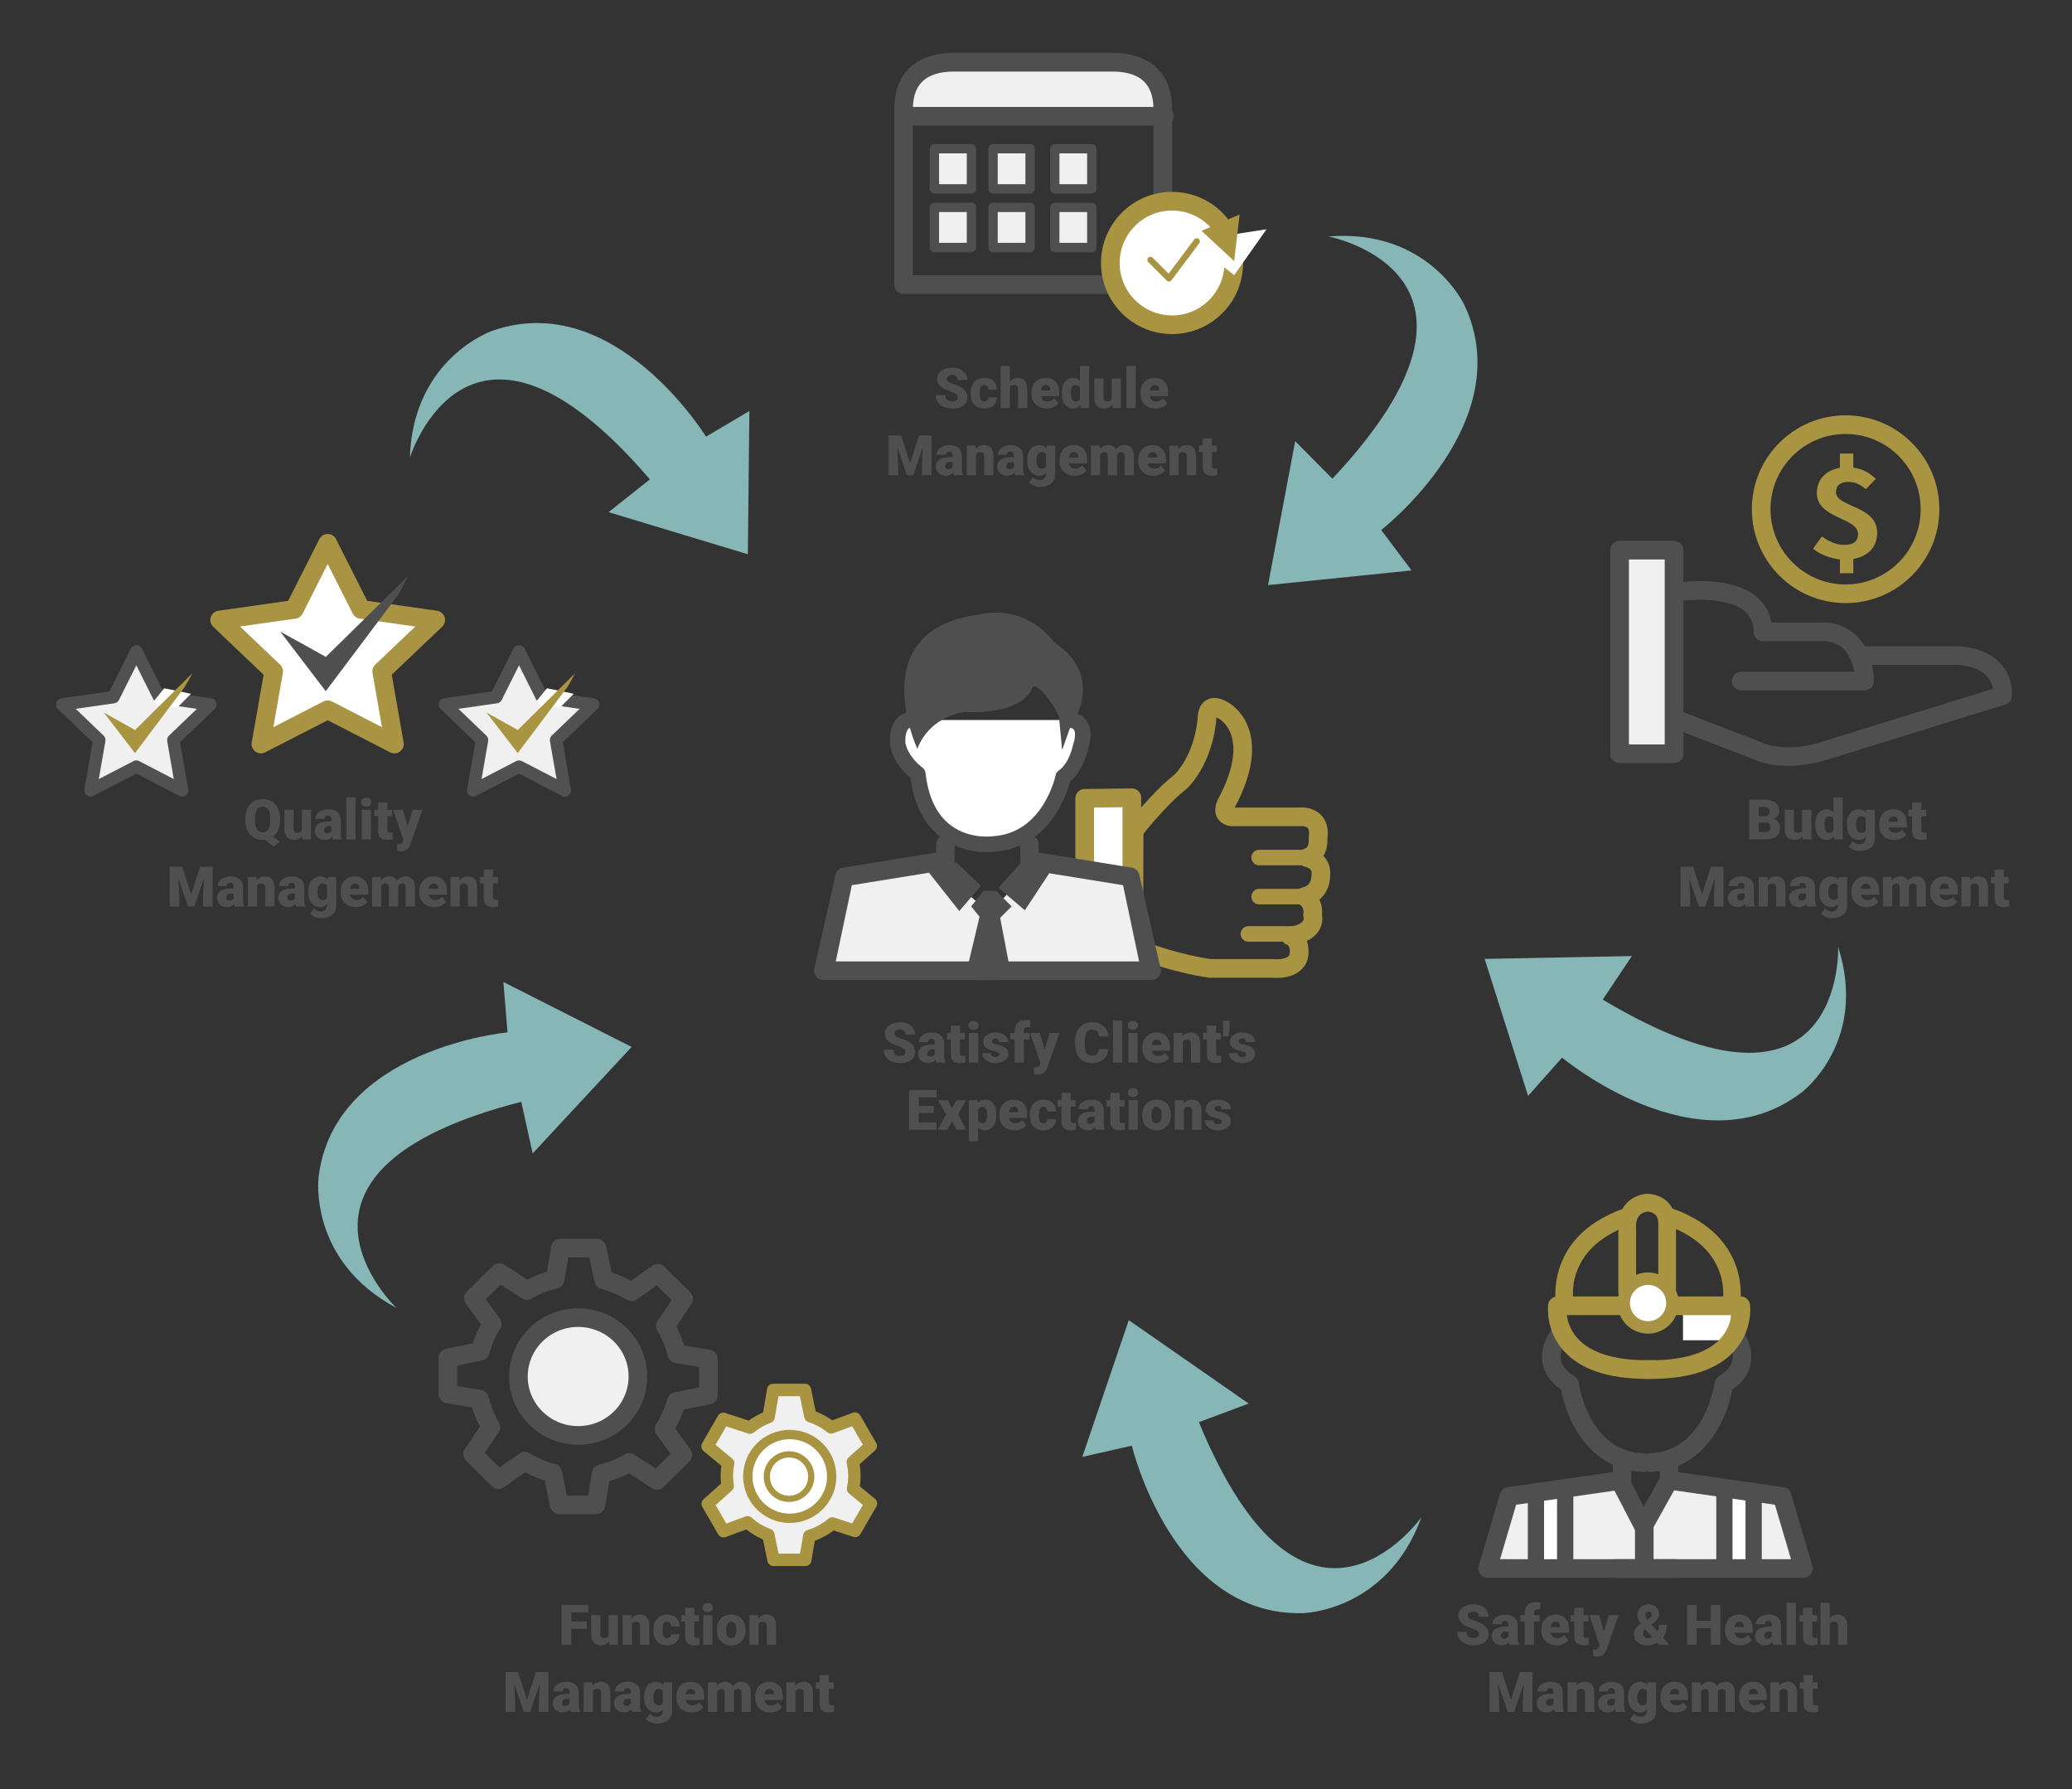 <?xml version="1.0" encoding="utf-8"?>
<!-- Generator: Adobe Illustrator 21.1.0, SVG Export Plug-In . SVG Version: 6.00 Build 0)  -->
<svg version="1.1" id="圖層_1" xmlns="http://www.w3.org/2000/svg" xmlns:xlink="http://www.w3.org/1999/xlink" x="0px" y="0px"
	 viewBox="0 0 666 575" style="enable-background:new 0 0 666 575;" xml:space="preserve">
<rect x="0" y="0" width="666" height="575" fill="#333333" stroke="none"/>
<style type="text/css">
	
		.st0{fill-rule:evenodd;clip-rule:evenodd;fill:#FFFFFF;stroke:#A99443;stroke-width:5.997;stroke-linecap:round;stroke-linejoin:round;stroke-miterlimit:10;}
	.st1{fill-rule:evenodd;clip-rule:evenodd;fill:#4F4F4F;}
	
		.st2{fill-rule:evenodd;clip-rule:evenodd;fill:#F0F0F0;stroke:#515151;stroke-width:3.998;stroke-linecap:round;stroke-linejoin:round;stroke-miterlimit:10;}
	.st3{fill-rule:evenodd;clip-rule:evenodd;fill:#FFFFFF;}
	.st4{fill-rule:evenodd;clip-rule:evenodd;fill:#A99442;}
	
		.st5{fill-rule:evenodd;clip-rule:evenodd;fill:#F0F0F0;stroke:#4F4F4F;stroke-width:5.997;stroke-linecap:round;stroke-linejoin:round;stroke-miterlimit:10;}
	
		.st6{fill-rule:evenodd;clip-rule:evenodd;fill:none;stroke:#4F4F4F;stroke-width:5.997;stroke-linecap:round;stroke-linejoin:round;stroke-miterlimit:10;}
	.st7{fill:#A99442;}
	
		.st8{fill-rule:evenodd;clip-rule:evenodd;fill:none;stroke:#A99442;stroke-width:5.997;stroke-linecap:round;stroke-linejoin:round;stroke-miterlimit:10;}
	
		.st9{fill-rule:evenodd;clip-rule:evenodd;fill:#F0F0F0;stroke:#A99442;stroke-width:3.998;stroke-linecap:round;stroke-linejoin:round;stroke-miterlimit:10;}
	.st10{fill:#FFFFFF;stroke:#A99442;stroke-width:2.999;stroke-linecap:round;stroke-linejoin:round;stroke-miterlimit:10;}
	.st11{fill:#F0F0F0;stroke:#4F4F4F;stroke-width:5.997;stroke-linecap:round;stroke-linejoin:round;stroke-miterlimit:10;}
	.st12{fill:#FFFFFF;stroke:#A99442;stroke-width:1.999;stroke-linecap:round;stroke-linejoin:round;stroke-miterlimit:10;}
	.st13{fill-rule:evenodd;clip-rule:evenodd;fill:#F0F0F0;}
	.st14{fill:#4F4F4F;}
	
		.st15{fill-rule:evenodd;clip-rule:evenodd;fill:#FFFFFF;stroke:#A99443;stroke-width:3.998;stroke-linecap:round;stroke-linejoin:round;stroke-miterlimit:10;}
	
		.st16{fill-rule:evenodd;clip-rule:evenodd;fill:#F0F0F0;stroke:#4F4F4F;stroke-width:2.999;stroke-linecap:round;stroke-linejoin:round;stroke-miterlimit:10;}
	
		.st17{fill-rule:evenodd;clip-rule:evenodd;fill:#FFFFFF;stroke:#A99442;stroke-width:5.997;stroke-linecap:round;stroke-linejoin:round;stroke-miterlimit:10;}
	
		.st18{fill-rule:evenodd;clip-rule:evenodd;fill:#FFFFFF;stroke:#A99442;stroke-width:1.999;stroke-linecap:round;stroke-linejoin:round;stroke-miterlimit:10;}
	
		.st19{fill-rule:evenodd;clip-rule:evenodd;fill:none;stroke:#A99443;stroke-width:4.998;stroke-linecap:round;stroke-linejoin:round;stroke-miterlimit:10;}
	
		.st20{fill-rule:evenodd;clip-rule:evenodd;fill:#FFFFFF;stroke:#4F4F4F;stroke-width:4.998;stroke-linecap:round;stroke-linejoin:round;stroke-miterlimit:10;}
	.st21{fill-rule:evenodd;clip-rule:evenodd;fill:#87B6B6;}
</style>
<g>
	<g>
		<g>
			<polygon class="st0" points="105.326,174.589 116.059,195.823 140.054,199.231 122.685,215.756 126.782,239.099 105.326,228.082 
				83.869,239.099 87.967,215.756 70.598,199.231 94.593,195.823 			"/>
			<polygon class="st1" points="90.065,202.95 104.706,222.124 128.091,191.004 131.279,184.996 104.746,211.088 			"/>
		</g>
		<g>
			<polygon class="st2" points="43.815,209.328 51.17,224.024 67.63,226.383 55.717,237.829 58.526,253.984 43.815,246.357 
				29.094,253.984 31.912,237.829 20,226.383 36.46,224.024 			"/>
			<polygon class="st3" points="61.394,222.944 57.206,227.153 51.5,227.123 49.361,225.393 52.779,221.175 			"/>
			<polygon class="st4" points="33.352,228.962 43.395,242.008 59.425,220.685 61.933,216.246 43.415,234.59 			"/>
		</g>
		<g>
			<polygon class="st2" points="166.837,209.328 174.192,224.024 190.651,226.383 178.739,237.829 181.557,253.984 166.837,246.357 
				152.126,253.984 154.934,237.829 143.022,226.383 159.481,224.024 			"/>
			<polygon class="st3" points="184.415,222.944 180.228,227.153 174.522,227.123 172.383,225.393 175.801,221.175 			"/>
			<polygon class="st4" points="156.373,228.962 166.417,242.008 182.447,220.685 184.955,216.246 166.437,234.59 			"/>
		</g>
	</g>
	<g>
		<rect x="520.581" y="176.778" class="st5" width="17.509" height="65.44"/>
		<path class="st6" d="M539.249,190.214c0,0,27.422-4.279,27.422,12.856h20.427c0,0,11.473,0,12.252,15.775h-39.675"/>
		<path class="st6" d="M598.182,210.668h31.51c0,0,14.391,0.39,14.001,12.856l-56.594,17.525c0,0-12.842,4.679-22.755,0
			l-25.674-9.927"/>
		<g>
			<path class="st7" d="M599.715,157.206c-1.786-1.507-3.354-2.34-5.576-2.34c-2.57,0-4.008,1.11-4.008,3.292
				c0,4.918,13.243,4.164,13.243,13.047c0,4.323-2.657,7.535-7.667,8.408v4.6h-4.313v-4.441c-2.963-0.317-6.316-1.547-8.626-3.45
				l2.832-3.926c2.396,1.705,4.705,2.697,7.188,2.697c3.05,0,4.444-1.229,4.444-3.49c0-5.354-13.244-4.878-13.244-13.167
				c0-4.323,2.832-7.297,7.406-8.09v-4.6h4.313v4.521c3.137,0.396,5.358,1.824,7.231,3.609L599.715,157.206z"/>
		</g>
		<ellipse class="st8" cx="593.225" cy="163.633" rx="27.133" ry="27.172"/>
	</g>
	<g>
		<path class="st9" d="M274.632,474.295c0-1.54-0.18-3.049-0.51-4.489l5.756-5.148l-5.087-8.797l-7.635,2.829
			c-1.959-1.579-4.217-2.819-6.676-3.609l-1.759-8.417h-10.194l-1.469,8.667c-2.209,0.8-4.237,1.959-6.016,3.419l-8.525-2.799
			l-5.097,8.807l6.626,5.468c-0.27,1.32-0.41,2.679-0.41,4.069c0,1.1,0.09,2.179,0.26,3.229l-6.416,5.728l5.097,8.807l7.715-2.869
			c1.919,1.739,4.177,3.119,6.676,4.039l1.679,8.027h10.184l1.289-7.648c2.768-0.83,5.287-2.229,7.425-4.049l7.305,2.399
			l5.087-8.807l-5.736-4.729C274.482,477.084,274.632,475.704,274.632,474.295z"/>
		<path class="st10" d="M267.327,474.445c0,7.428-6.036,13.456-13.481,13.456s-13.481-6.028-13.481-13.456
			c0-7.438,6.036-13.466,13.481-13.466S267.327,467.007,267.327,474.445z"/>
		<path class="st6" d="M217.519,435.037c-0.75-3.189-1.979-6.188-3.618-8.927l5.836-8.727l-8.325-8.197l-8.405,5.918
			c-2.748-1.679-5.766-2.979-8.974-3.799l-2.139-10.227h-11.763l-1.709,10.037c-3.228,0.74-6.276,1.959-9.054,3.579l-8.854-5.758
			l-8.325,8.207l6.006,8.287c-1.709,2.699-3.018,5.678-3.848,8.837l-10.383,2.099v11.596l10.194,1.679
			c0.75,3.179,1.979,6.178,3.618,8.927l-5.836,8.727l8.325,8.197l8.415-5.918c2.738,1.679,5.756,2.969,8.964,3.789l2.139,10.237
			h11.763l1.709-10.037c3.228-0.75,6.276-1.959,9.064-3.579l8.854,5.748l8.315-8.197l-6.006-8.287
			c1.709-2.699,3.018-5.678,3.858-8.837l10.373-2.109v-11.586L217.519,435.037z"/>
		<path class="st11" d="M205.046,442.335c0,10.457-8.595,18.934-19.208,18.934c-10.603,0-19.208-8.477-19.208-18.934
			c0-10.447,8.605-18.924,19.208-18.924C196.452,423.411,205.046,431.888,205.046,442.335z"/>
		<path class="st12" d="M260.761,474.505c0,3.949-3.198,7.148-7.145,7.148c-3.947,0-7.145-3.199-7.145-7.148
			c0-3.939,3.198-7.148,7.145-7.148C257.563,467.357,260.761,470.566,260.761,474.505z"/>
	</g>
	<g>
		<g>
			<polygon class="st13" points="537.043,475.666 573.59,480.884 579.856,503.867 477.511,503.867 485.875,480.884 518.245,475.666 
				528.688,490.291 			"/>
			<rect x="493.181" y="479.844" class="st3" width="10.443" height="22.983"/>
			<rect x="554.792" y="479.844" class="st3" width="10.443" height="22.983"/>
			<g>
				<path class="st14" d="M563.676,505.956c-1.449,0-2.618-1.34-2.618-2.999v-22.203c0-1.659,1.169-2.999,2.618-2.999
					c1.439,0,2.608,1.34,2.608,2.999v22.203C566.284,504.617,565.115,505.956,563.676,505.956z"/>
			</g>
			<g>
				<path class="st14" d="M554.272,505.956c-1.439,0-2.608-1.34-2.608-2.999v-22.203c0-1.659,1.169-2.999,2.608-2.999
					c1.449,0,2.608,1.34,2.608,2.999v22.203C556.88,504.617,555.721,505.956,554.272,505.956z"/>
			</g>
			<g>
				<path class="st14" d="M503.104,505.956c-1.449,0-2.618-1.34-2.618-2.999v-22.203c0-1.659,1.169-2.999,2.618-2.999
					c1.439,0,2.608,1.34,2.608,2.999v22.203C505.713,504.617,504.543,505.956,503.104,505.956z"/>
			</g>
			<g>
				<path class="st14" d="M493.7,505.956c-1.439,0-2.608-1.34-2.608-2.999v-22.203c0-1.659,1.169-2.999,2.608-2.999
					c1.449,0,2.608,1.34,2.608,2.999v22.203C496.309,504.617,495.149,505.956,493.7,505.956z"/>
			</g>
			<g>
				<path class="st14" d="M530.257,472.996c-1.609,0-2.938-1.28-2.988-2.899c-0.05-1.65,1.249-3.029,2.898-3.079
					c17.829-0.53,20.927-22.443,20.957-22.663c0.12-0.91,0.65-1.709,1.429-2.179c2.598-1.549,4.057-3.339,4.357-5.328
					c0.46-3.019-1.779-6.298-2.598-7.218c-1.109-1.22-1.009-3.119,0.22-4.219c1.229-1.11,3.118-1.01,4.217,0.22
					c0.21,0.23,5.047,5.698,4.077,12.116c-0.52,3.449-2.538,6.408-5.996,8.787c-1.729,9.667-9.074,25.942-26.483,26.462H530.257z"/>
			</g>
			<g>
				<path class="st14" d="M528.338,472.996h-0.09c-17.419-0.52-24.754-16.795-26.483-26.462c-3.458-2.379-5.477-5.338-5.996-8.787
					c-0.969-6.418,3.868-11.886,4.067-12.116c1.109-1.23,2.998-1.33,4.227-0.22c1.219,1.1,1.319,2.989,0.23,4.209
					c-0.06,0.07-3.168,3.659-2.608,7.258c0.31,1.979,1.769,3.759,4.347,5.298c0.789,0.47,1.319,1.27,1.439,2.179
					c0.12,0.9,3.208,22.133,20.947,22.663c1.649,0.05,2.948,1.43,2.898,3.079C531.276,471.717,529.947,472.996,528.338,472.996z"/>
			</g>
			<g>
				<path class="st14" d="M579.676,507.016h-60.482c-1.649,0-2.988-1.34-2.988-2.989s1.339-2.989,2.988-2.989h56.484l-5.167-17.495
					l-34.428-4.918c-1.459-0.2-2.548-1.44-2.568-2.909l-0.09-5.258c-0.03-1.649,1.289-3.009,2.938-3.039h0.05
					c1.629,0,2.958,1.31,2.988,2.949l0.05,2.699l33.809,4.828c1.159,0.17,2.109,0.99,2.438,2.109l6.846,23.173
					c0.27,0.91,0.09,1.879-0.47,2.639C581.505,506.566,580.615,507.016,579.676,507.016z"/>
			</g>
			<g>
				<path class="st14" d="M538.652,507.016H478.17c-0.949,0-1.829-0.45-2.398-1.2c-0.56-0.76-0.74-1.729-0.47-2.639l6.836-23.173
					c0.33-1.12,1.289-1.939,2.448-2.109l33.808-4.828l0.05-2.699c0.03-1.649,1.389-2.989,3.038-2.949
					c1.649,0.03,2.968,1.39,2.938,3.039l-0.09,5.258c-0.03,1.47-1.109,2.709-2.568,2.909l-34.428,4.918l-5.167,17.495h56.484
					c1.649,0,2.988,1.34,2.988,2.989S540.301,507.016,538.652,507.016z"/>
			</g>
			<g>
				<path class="st14" d="M528.248,493.43h-0.04c-1.099-0.01-2.099-0.63-2.608-1.609l-7.685-14.775
					c-0.76-1.46-0.19-3.269,1.269-4.029c1.469-0.76,3.278-0.19,4.037,1.27l5.127,9.857l5.546-9.937
					c0.81-1.44,2.628-1.949,4.067-1.15c1.439,0.81,1.959,2.629,1.149,4.069l-8.255,14.775
					C530.327,492.85,529.338,493.43,528.248,493.43z"/>
			</g>
			<g>
				<path class="st14" d="M528.518,505.926c-1.649,0-2.988-1.34-2.988-2.989v-14.126c0-1.649,1.339-2.989,2.988-2.989
					c1.659,0,2.988,1.34,2.988,2.989v14.126C531.506,504.587,530.177,505.926,528.518,505.926z"/>
			</g>
		</g>
		<g>
			<rect x="540.96" y="420.093" class="st3" width="15.47" height="10.597"/>
			<path class="st7" d="M503.034,422.192c-1.299,0-2.478-0.9-2.768-2.229c-0.05-0.22-4.607-22.333,21.706-31.62
				c1.489-0.52,3.118,0.26,3.638,1.739c0.52,1.49-0.26,3.119-1.739,3.639c-21.446,7.578-18.188,24.322-18.038,25.032
				c0.32,1.53-0.65,3.049-2.189,3.379C503.444,422.172,503.234,422.192,503.034,422.192z"/>
			<g>
				<path class="st7" d="M556.44,422.202c-0.21,0-0.41-0.02-0.62-0.07c-1.529-0.34-2.508-1.849-2.169-3.379
					c0.15-0.72,3.398-17.465-18.039-25.032c-1.489-0.52-2.269-2.149-1.739-3.639c0.52-1.48,2.149-2.259,3.638-1.739
					c26.303,9.287,21.756,31.4,21.706,31.62C558.929,421.293,557.75,422.202,556.44,422.202z"/>
			</g>
			<g>
				<path class="st7" d="M535.864,418.234c-1.569,0-2.848-1.28-2.848-2.849v-22.423v-0.09c0.01-1.2-0.44-3.279-3.468-3.539
					c-0.34,0.04-1.719,0.26-2.638,1.3c-0.819,0.93-1.169,2.409-1.029,4.369l0.01,0.2v20.184c0,1.57-1.279,2.849-2.848,2.849
					c-1.579,0-2.858-1.28-2.858-2.849v-20.084c-0.23-3.559,0.62-6.428,2.538-8.537c2.688-2.959,6.356-3.129,6.766-3.139h0.24
					c6.776,0.43,9.084,5.818,8.994,9.377v22.383C538.722,416.954,537.443,418.234,535.864,418.234z"/>
			</g>
			<g>
				<path class="st7" d="M530.727,443.096c-0.789,0-1.579-0.01-2.398-0.03c-1.649-0.05-2.948-1.43-2.898-3.079
					c0.05-1.65,1.419-2.939,3.078-2.899c11.633,0.34,20.117-2.069,24.544-6.988c2.349-2.609,3.168-5.488,3.438-7.498h-26.283
					c-1.649,0-2.988-1.34-2.988-2.989c0-1.659,1.339-2.999,2.988-2.999h29.331c1.489,0,2.758,1.11,2.958,2.589
					c0.05,0.33,1.029,8.197-5.007,14.895C552.113,440.077,543.119,443.096,530.727,443.096z"/>
			</g>
			<g>
				<path class="st7" d="M529.398,443.096c-12.392,0-21.386-3.019-26.763-8.997c-6.036-6.698-5.047-14.565-5.007-14.895
					c0.2-1.48,1.469-2.589,2.968-2.589h29.321c1.649,0,2.988,1.34,2.988,2.999c0,1.649-1.339,2.989-2.988,2.989h-26.293
					c0.27,2.019,1.099,4.918,3.528,7.578c4.437,4.868,12.902,7.248,24.464,6.908c1.649-0.05,3.028,1.25,3.078,2.899
					c0.05,1.649-1.249,3.029-2.898,3.079C530.987,443.086,530.187,443.096,529.398,443.096z"/>
			</g>
			<path class="st15" d="M521.902,418.723c0-4.319,3.508-7.828,7.825-7.828c4.327,0,7.835,3.509,7.835,7.828
				c0,4.329-3.508,7.838-7.835,7.838C525.41,426.561,521.902,423.052,521.902,418.723z"/>
		</g>
	</g>
	<g>
		<path class="st13" d="M290.914,37.365h83.337c0,0,3.728-17.365-18.348-17.365h-52.587C303.316,20,288.935,20,290.914,37.365z"/>
		<path class="st6" d="M290.424,91.458h83.337V35.135c0-10.137-5.996-15.135-16.12-15.135h-51.097
			c-10.134,0-16.12,4.998-16.12,15.135V91.458z"/>
		<line class="st6" x1="290.914" y1="37.365" x2="374.251" y2="37.365"/>
		<rect x="300.338" y="47.791" class="st16" width="11.912" height="12.896"/>
		<rect x="300.338" y="66.645" class="st16" width="11.912" height="12.896"/>
		<rect x="319.196" y="47.791" class="st16" width="11.902" height="12.896"/>
		<rect x="319.196" y="66.645" class="st16" width="11.902" height="12.896"/>
		<rect x="339.033" y="47.791" class="st16" width="11.902" height="12.896"/>
		<rect x="339.033" y="66.645" class="st16" width="11.902" height="12.896"/>
		<g>
			<path class="st17" d="M356.892,84.51c0-10.967,8.884-19.854,19.847-19.854c10.953,0,19.837,8.887,19.837,19.854
				c0,10.957-8.884,19.844-19.837,19.844C365.776,104.354,356.892,95.466,356.892,84.51z"/>
			<polygon class="st3" points="382.705,77.422 396.696,88.419 407.11,73.673 			"/>
			<polygon class="st4" points="396.696,83.92 386.203,74.173 398.445,68.925 			"/>
			<polyline class="st18" points="369.793,83.51 375.74,89.468 384.664,77.562 			"/>
		</g>
	</g>
	<g>
		<polygon class="st0" points="363.809,256.354 348.649,256.544 348.649,311.256 363.809,311.146 		"/>
		<path class="st8" d="M364.548,266.91c0,0,8.025-10.387,14.731-15.515c0,0,7.735-6.828,8.754-21.353c0,0,0.14-4.838,5.247-1.709
			c0,0,13.272,6.838,0.879,29.901c0,0-2.049,3.699,1.749,4.269h21.616c0,0,7.295-1,6.126,6.838c0,0,0.59,4.988-3.498,6.268
			c0,0,5.107,0.85,4.377,5.828c0,0,0.29,5.408-5.247,6.688c0,0,3.208,1.57,2.618,5.978c0,0,1.749,5.408-7.145,6.698
			c0,0,3.358,0.85,2.768,6.118c0,0-0.29,4.978-8.744,4.269h-19.877c0,0-11.373-1.42-24.494-6.828L364.548,266.91z"/>
		<line class="st19" x1="418.554" y1="275.568" x2="404.733" y2="275.568"/>
		<line class="st19" x1="418.554" y1="288.124" x2="404.733" y2="288.124"/>
		<line class="st19" x1="418.554" y1="300.12" x2="401.275" y2="300.12"/>
	</g>
	<g>
		<polygon class="st13" points="333.158,277.267 364.139,283.265 369.135,310.257 265.202,311.256 272.197,282.266 300.179,278.267 
			318.168,293.262 		"/>
		<g>
			<path class="st14" d="M370.145,314.925h-56.484c-1.649,0-2.988-1.34-2.988-2.989s1.339-2.989,2.988-2.989h52.487l-5.167-24.492
				l-30.431-4.918c-1.459-0.2-2.548-1.44-2.568-2.909l-0.09-5.258c-0.03-1.649,1.289-3.009,2.938-3.039h0.05
				c1.629,0,2.958,1.31,2.988,2.949l0.05,2.699l29.811,4.828c1.159,0.17,2.109,0.99,2.438,2.109l6.846,30.171
				c0.27,0.91,0.09,1.879-0.47,2.639C371.974,314.475,371.084,314.925,370.145,314.925z"/>
		</g>
		<g>
			<path class="st14" d="M321.126,314.925h-56.484c-0.949,0-1.829-0.45-2.398-1.2c-0.56-0.76-0.74-1.729-0.47-2.639l6.836-30.171
				c0.33-1.12,1.289-1.939,2.448-2.109l29.811-4.828l0.05-2.699c0.03-1.649,1.389-2.989,3.038-2.949
				c1.649,0.03,2.968,1.39,2.938,3.039l-0.09,5.258c-0.03,1.47-1.109,2.709-2.568,2.909l-30.431,4.918l-5.167,24.492h52.487
				c1.649,0,2.988,1.34,2.988,2.989S322.775,314.925,321.126,314.925z"/>
		</g>
		<g>
			<path class="st20" d="M343.602,231.371c0,0,6.786-0.41,3.578,9.147c0,0-1.179,6.128-5.437,9.147c0,0-4.147,20.474-22.586,21.563
				c0,0-21.306,3.039-24.155-22.563c0,0-5.307-3.739-6.436-9.457c0,0-0.849-6.778,3.578-7.838"/>
			<path class="st1" d="M332.029,220.595c-3.538,9.687-21.876,8.167-21.876,8.167s-11.123,1.07-15.3,11.846
				c0,0-17.989-38.648,20.447-43.216c0,0,13.511-3.959,23.805,9.277c0,0,17.369,9.617,3.858,28.621
				C335.567,219.285,332.029,220.595,332.029,220.595z"/>
		</g>
		<polygon class="st1" points="338.155,279.266 329.411,292.512 320.916,285.265 328.162,277.267 		"/>
		<polygon class="st1" points="315.3,284.635 307.425,277.137 297.681,279.266 308.344,292.762 		"/>
		<g>
			<polygon class="st1" points="316.169,286.264 320.167,286.264 325.163,291.263 320.167,296.261 316.169,296.261 312.172,291.263 
							"/>
			<polyline class="st1" points="315.17,293.262 310.173,314.255 325.163,314.255 321.166,293.262 			"/>
		</g>
		<polyline class="st1" points="339.904,225.283 341.403,241.028 344.151,233.281 		"/>
	</g>
	<path class="st21" d="M426.969,75.98c0,0,63.03,12.036,1.309,77.856l-11.972-12.066l-8.724,46.246l46.141-4.709l-9.764-12.986
		c0,0,44.642-34.679,26.693-72.397C470.651,97.923,459.218,73.391,426.969,75.98z"/>
	<path class="st21" d="M456.89,487.561c0,0-37.236,52.494-71.534-30.55l16-5.978l-38.535-26.802l-14.931,43.936l15.91-3.599
		c0,0,13.012,54.783,54.885,53.823C418.684,518.392,445.807,517.982,456.89,487.561z"/>
	<path class="st21" d="M127.429,420.302c0,0-46.52-44.056,40.124-66.239l3.658,16.595l31.81-34.229l-41.214-20.873l1.319,16.195
		c0,0-55.814,5.158-60.731,46.575C102.395,378.325,98.997,405.117,127.429,420.302z"/>
	<path class="st21" d="M131.737,147.068c0,0,18.918-60.941,77.151,6.978l-13.272,10.537l44.771,13.526l0.48-46.046l-13.931,8.257
		c0,0-29.331-47.745-68.636-34.039C158.3,106.28,132.766,114.958,131.737,147.068z"/>
	<path class="st21" d="M590.834,304.279c0,0,2.438,63.58-75.672,16.945l9.364-13.996l-47.32,0.91l13.971,44.016l10.923-12.286
		c0,0,43.862,36.699,77.111,11.087C579.212,350.954,600.578,334.769,590.834,304.279z"/>
	<g>
		<g>
			<path class="st14" d="M291.042,338.061c0-0.451-0.16-0.802-0.479-1.054s-0.88-0.513-1.682-0.782
				c-0.803-0.27-1.458-0.53-1.968-0.782c-1.657-0.814-2.486-1.933-2.486-3.356c0-0.708,0.207-1.334,0.62-1.876
				c0.413-0.541,0.997-0.963,1.752-1.265c0.756-0.302,1.605-0.452,2.548-0.452c0.919,0,1.744,0.164,2.473,0.491
				c0.729,0.328,1.296,0.796,1.7,1.401c0.404,0.606,0.606,1.3,0.606,2.078h-3.075c0-0.521-0.16-0.925-0.479-1.212
				s-0.751-0.431-1.296-0.431c-0.55,0-0.985,0.121-1.305,0.364c-0.319,0.243-0.479,0.553-0.479,0.927
				c0,0.328,0.176,0.626,0.527,0.892c0.352,0.267,0.97,0.542,1.854,0.826s1.611,0.591,2.179,0.918
				c1.382,0.797,2.074,1.896,2.074,3.295c0,1.119-0.422,1.998-1.265,2.636c-0.844,0.639-2,0.958-3.471,0.958
				c-1.037,0-1.975-0.186-2.815-0.558c-0.841-0.372-1.473-0.882-1.898-1.529s-0.637-1.393-0.637-2.236h3.092
				c0,0.686,0.177,1.191,0.532,1.516c0.354,0.325,0.93,0.488,1.726,0.488c0.51,0,0.913-0.11,1.208-0.33
				C290.894,338.768,291.042,338.459,291.042,338.061z"/>
			<path class="st14" d="M300.926,341.461c-0.105-0.193-0.199-0.478-0.281-0.853c-0.544,0.686-1.306,1.028-2.284,1.028
				c-0.896,0-1.658-0.271-2.284-0.813c-0.627-0.542-0.94-1.223-0.94-2.043c0-1.031,0.38-1.81,1.142-2.337
				c0.761-0.527,1.868-0.791,3.321-0.791h0.914v-0.503c0-0.877-0.377-1.315-1.133-1.315c-0.703,0-1.054,0.347-1.054,1.042h-2.96
				c0-0.919,0.391-1.665,1.173-2.238c0.782-0.573,1.779-0.86,2.991-0.86s2.17,0.296,2.873,0.888s1.063,1.403,1.081,2.434v4.209
				c0.012,0.873,0.146,1.54,0.404,2.003v0.149H300.926z M299.072,339.528c0.369,0,0.675-0.079,0.918-0.237
				c0.243-0.158,0.417-0.337,0.522-0.536v-1.521h-0.861c-1.031,0-1.546,0.463-1.546,1.389c0,0.27,0.091,0.487,0.272,0.654
				S298.791,339.528,299.072,339.528z"/>
			<path class="st14" d="M308.57,329.591v2.363h1.563v2.057h-1.563v4.349c0,0.357,0.064,0.606,0.193,0.747s0.384,0.211,0.765,0.211
				c0.293,0,0.539-0.018,0.738-0.053v2.117c-0.533,0.17-1.089,0.255-1.669,0.255c-1.02,0-1.772-0.24-2.258-0.721
				c-0.486-0.48-0.729-1.209-0.729-2.188v-4.718h-1.212v-2.057h1.212v-2.363H308.57z"/>
			<path class="st14" d="M311.275,329.503c0-0.422,0.152-0.767,0.457-1.036s0.7-0.404,1.186-0.404s0.881,0.135,1.186,0.404
				s0.457,0.614,0.457,1.036s-0.152,0.768-0.457,1.037s-0.7,0.404-1.186,0.404s-0.881-0.135-1.186-0.404
				S311.275,329.925,311.275,329.503z M314.421,341.461h-2.97v-9.507h2.97V341.461z"/>
			<path class="st14" d="M321.221,338.79c0-0.252-0.131-0.454-0.395-0.606s-0.765-0.311-1.502-0.475s-1.347-0.379-1.828-0.646
				c-0.48-0.267-0.846-0.59-1.098-0.971s-0.377-0.817-0.377-1.31c0-0.872,0.36-1.591,1.081-2.156
				c0.72-0.565,1.663-0.849,2.829-0.849c1.253,0,2.261,0.284,3.022,0.853s1.142,1.315,1.142,2.24h-2.969
				c0-0.761-0.401-1.142-1.204-1.142c-0.31,0-0.571,0.086-0.782,0.259s-0.316,0.389-0.316,0.646c0,0.264,0.129,0.478,0.387,0.642
				s0.669,0.299,1.234,0.404s1.062,0.231,1.489,0.378c1.429,0.492,2.144,1.374,2.144,2.645c0,0.867-0.385,1.572-1.155,2.117
				s-1.768,0.817-2.992,0.817c-0.814,0-1.541-0.146-2.179-0.439s-1.136-0.691-1.494-1.194c-0.357-0.504-0.536-1.034-0.536-1.591
				h2.768c0.011,0.439,0.158,0.76,0.439,0.962s0.642,0.304,1.081,0.304c0.404,0,0.708-0.082,0.91-0.246
				S321.221,339.054,321.221,338.79z"/>
			<path class="st14" d="M326.115,341.461v-7.45h-1.379v-2.057h1.379v-0.755c0-1.084,0.319-1.925,0.958-2.522
				c0.638-0.597,1.535-0.896,2.688-0.896c0.422,0,0.884,0.062,1.388,0.185l0.009,2.179c-0.182-0.053-0.425-0.079-0.729-0.079
				c-0.896,0-1.344,0.387-1.344,1.16v0.729h1.854v2.057h-1.854v7.45H326.115z"/>
			<path class="st14" d="M335.779,337.313l1.582-5.359h3.17l-3.873,11.097l-0.168,0.404c-0.551,1.23-1.522,1.846-2.917,1.846
				c-0.386,0-0.793-0.059-1.221-0.176v-2.109h0.387c0.416,0,0.733-0.06,0.953-0.18s0.382-0.336,0.487-0.646l0.237-0.633
				l-3.303-9.603h3.163L335.779,337.313z"/>
			<path class="st14" d="M356.268,337.13c-0.041,0.89-0.281,1.677-0.721,2.358c-0.439,0.683-1.056,1.211-1.85,1.586
				s-1.7,0.563-2.719,0.563c-1.682,0-3.005-0.548-3.972-1.643c-0.966-1.096-1.449-2.642-1.449-4.64v-0.633
				c0-1.253,0.218-2.35,0.654-3.29s1.064-1.666,1.885-2.179c0.819-0.513,1.769-0.769,2.847-0.769c1.552,0,2.799,0.408,3.742,1.226
				c0.943,0.816,1.479,1.942,1.608,3.378h-3.075c-0.023-0.779-0.22-1.339-0.589-1.678c-0.369-0.34-0.932-0.51-1.687-0.51
				c-0.768,0-1.33,0.287-1.688,0.86c-0.357,0.574-0.544,1.491-0.562,2.75v0.905c0,1.365,0.171,2.34,0.514,2.926
				s0.933,0.879,1.771,0.879c0.708,0,1.25-0.167,1.625-0.501s0.574-0.864,0.598-1.59H356.268z"/>
			<path class="st14" d="M360.712,341.461h-2.969v-13.495h2.969V341.461z"/>
			<path class="st14" d="M362.514,329.503c0-0.422,0.152-0.767,0.457-1.036c0.304-0.27,0.699-0.404,1.186-0.404
				s0.882,0.135,1.187,0.404c0.304,0.27,0.456,0.614,0.456,1.036s-0.152,0.768-0.456,1.037c-0.305,0.27-0.7,0.404-1.187,0.404
				s-0.882-0.135-1.186-0.404C362.666,330.271,362.514,329.925,362.514,329.503z M365.658,341.461h-2.969v-9.507h2.969V341.461z"/>
			<path class="st14" d="M372.081,341.637c-1.459,0-2.639-0.435-3.541-1.305c-0.901-0.87-1.353-2.002-1.353-3.396v-0.246
				c0-0.973,0.18-1.831,0.54-2.574c0.36-0.744,0.886-1.319,1.577-1.727s1.511-0.611,2.46-0.611c1.335,0,2.39,0.415,3.163,1.243
				c0.772,0.829,1.159,1.984,1.159,3.467v1.15h-5.886c0.105,0.533,0.336,0.952,0.693,1.257s0.82,0.457,1.389,0.457
				c0.937,0,1.669-0.328,2.196-0.984l1.353,1.6c-0.368,0.509-0.892,0.915-1.567,1.217
				C373.588,341.485,372.859,341.637,372.081,341.637z M371.747,334.063c-0.867,0-1.383,0.573-1.546,1.722h2.986v-0.229
				c0.012-0.475-0.108-0.842-0.359-1.103C372.576,334.193,372.216,334.063,371.747,334.063z"/>
			<path class="st14" d="M379.997,331.954l0.097,1.116c0.655-0.861,1.561-1.292,2.715-1.292c0.989,0,1.729,0.296,2.218,0.888
				s0.742,1.482,0.76,2.671v6.124h-2.97v-6.001c0-0.48-0.096-0.833-0.289-1.059s-0.545-0.338-1.055-0.338
				c-0.58,0-1.011,0.229-1.291,0.685v6.713h-2.961v-9.507H379.997z"/>
			<path class="st14" d="M390.873,329.591v2.363h1.564v2.057h-1.564v4.349c0,0.357,0.064,0.606,0.193,0.747s0.384,0.211,0.765,0.211
				c0.293,0,0.539-0.018,0.738-0.053v2.117c-0.533,0.17-1.09,0.255-1.67,0.255c-1.019,0-1.771-0.24-2.258-0.721
				s-0.729-1.209-0.729-2.188v-4.718H386.7v-2.057h1.212v-2.363H390.873z"/>
			<path class="st14" d="M395.258,329.389l-0.29,3.629h-1.818v-5.052h2.108V329.389z"/>
			<path class="st14" d="M400.547,338.79c0-0.252-0.132-0.454-0.396-0.606s-0.765-0.311-1.503-0.475
				c-0.737-0.164-1.347-0.379-1.827-0.646s-0.847-0.59-1.098-0.971c-0.252-0.381-0.378-0.817-0.378-1.31
				c0-0.872,0.36-1.591,1.08-2.156c0.721-0.565,1.664-0.849,2.829-0.849c1.254,0,2.261,0.284,3.022,0.853s1.143,1.315,1.143,2.24
				h-2.97c0-0.761-0.401-1.142-1.204-1.142c-0.311,0-0.571,0.086-0.781,0.259c-0.211,0.173-0.316,0.389-0.316,0.646
				c0,0.264,0.129,0.478,0.387,0.642c0.257,0.164,0.669,0.299,1.234,0.404c0.564,0.105,1.062,0.231,1.488,0.378
				c1.43,0.492,2.145,1.374,2.145,2.645c0,0.867-0.386,1.572-1.155,2.117c-0.771,0.545-1.768,0.817-2.992,0.817
				c-0.814,0-1.54-0.146-2.179-0.439s-1.137-0.691-1.493-1.194c-0.357-0.504-0.536-1.034-0.536-1.591h2.768
				c0.012,0.439,0.158,0.76,0.439,0.962s0.641,0.304,1.08,0.304c0.404,0,0.707-0.082,0.909-0.246S400.547,339.054,400.547,338.79z"
				/>
			<path class="st14" d="M300.157,357.624h-4.85v3.058h5.728v2.372h-8.812v-12.793h8.83v2.382h-5.746v2.697h4.85V357.624z"/>
			<path class="st14" d="M306.008,356.165l1.379-2.618h3.075l-2.504,4.631l2.627,4.876h-3.093L306,360.242l-1.467,2.812h-3.11
				l2.636-4.876l-2.495-4.631h3.11L306.008,356.165z"/>
			<path class="st14" d="M320.241,358.371c0,1.476-0.333,2.654-0.997,3.536s-1.563,1.322-2.693,1.322
				c-0.873,0-1.59-0.319-2.152-0.958v4.438h-2.961v-13.162h2.768l0.088,0.879c0.568-0.703,1.315-1.055,2.24-1.055
				c1.171,0,2.083,0.433,2.732,1.296c0.65,0.864,0.975,2.052,0.975,3.563V358.371z M317.281,358.187c0-1.688-0.492-2.53-1.476-2.53
				c-0.703,0-1.171,0.252-1.406,0.755v3.743c0.258,0.527,0.732,0.791,1.423,0.791c0.943,0,1.429-0.814,1.458-2.442V358.187z"/>
			<path class="st14" d="M326.146,363.229c-1.458,0-2.639-0.435-3.541-1.305c-0.902-0.87-1.353-2.002-1.353-3.396v-0.246
				c0-0.973,0.18-1.831,0.54-2.574c0.36-0.744,0.886-1.319,1.577-1.727c0.691-0.407,1.511-0.611,2.46-0.611
				c1.335,0,2.39,0.415,3.163,1.243c0.773,0.829,1.16,1.984,1.16,3.467v1.15h-5.887c0.105,0.533,0.337,0.952,0.694,1.257
				c0.357,0.305,0.82,0.457,1.388,0.457c0.937,0,1.669-0.328,2.196-0.984l1.353,1.6c-0.369,0.509-0.892,0.915-1.568,1.217
				C327.652,363.078,326.924,363.229,326.146,363.229z M325.812,355.656c-0.867,0-1.382,0.573-1.546,1.722h2.987v-0.229
				c0.012-0.475-0.108-0.842-0.36-1.103S326.28,355.656,325.812,355.656z"/>
			<path class="st14" d="M335.361,360.945c0.416,0,0.738-0.113,0.967-0.339c0.229-0.225,0.339-0.54,0.334-0.944h2.775
				c0,1.043-0.373,1.898-1.12,2.565c-0.746,0.668-1.708,1.002-2.886,1.002c-1.383,0-2.472-0.434-3.268-1.301
				c-0.797-0.866-1.195-2.067-1.195-3.602v-0.123c0-0.961,0.177-1.809,0.531-2.544s0.866-1.3,1.533-1.695
				c0.667-0.396,1.458-0.594,2.372-0.594c1.235,0,2.217,0.343,2.943,1.028s1.089,1.614,1.089,2.785h-2.775
				c0-0.492-0.12-0.87-0.36-1.134c-0.24-0.263-0.563-0.395-0.967-0.395c-0.768,0-1.216,0.488-1.345,1.467
				c-0.041,0.311-0.062,0.738-0.062,1.283c0,0.954,0.114,1.616,0.343,1.985S334.863,360.945,335.361,360.945z"/>
			<path class="st14" d="M344.138,351.184v2.363h1.564v2.057h-1.564v4.349c0,0.357,0.064,0.606,0.193,0.747s0.384,0.211,0.765,0.211
				c0.293,0,0.539-0.018,0.738-0.053v2.117c-0.533,0.17-1.09,0.255-1.67,0.255c-1.019,0-1.771-0.24-2.258-0.721
				s-0.729-1.209-0.729-2.188v-4.718h-1.212v-2.057h1.212v-2.363H344.138z"/>
			<path class="st14" d="M352.222,363.054c-0.105-0.193-0.199-0.478-0.281-0.853c-0.545,0.686-1.307,1.028-2.284,1.028
				c-0.896,0-1.658-0.271-2.285-0.813c-0.626-0.542-0.939-1.223-0.939-2.043c0-1.031,0.381-1.81,1.142-2.337
				c0.762-0.527,1.869-0.791,3.321-0.791h0.914v-0.503c0-0.877-0.378-1.315-1.134-1.315c-0.703,0-1.054,0.347-1.054,1.042h-2.961
				c0-0.919,0.391-1.665,1.173-2.238c0.781-0.573,1.779-0.86,2.991-0.86c1.213,0,2.17,0.296,2.873,0.888s1.063,1.403,1.081,2.434
				v4.209c0.012,0.873,0.146,1.54,0.403,2.003v0.149H352.222z M350.367,361.121c0.369,0,0.675-0.079,0.918-0.237
				s0.418-0.337,0.523-0.536v-1.521h-0.861c-1.031,0-1.546,0.463-1.546,1.389c0,0.27,0.091,0.487,0.272,0.654
				C349.854,361.037,350.086,361.121,350.367,361.121z"/>
			<path class="st14" d="M359.864,351.184v2.363h1.564v2.057h-1.564v4.349c0,0.357,0.064,0.606,0.193,0.747s0.384,0.211,0.765,0.211
				c0.293,0,0.539-0.018,0.738-0.053v2.117c-0.533,0.17-1.09,0.255-1.67,0.255c-1.019,0-1.771-0.24-2.258-0.721
				s-0.729-1.209-0.729-2.188v-4.718h-1.212v-2.057h1.212v-2.363H359.864z"/>
			<path class="st14" d="M362.571,351.096c0-0.422,0.152-0.767,0.457-1.036c0.304-0.27,0.699-0.404,1.186-0.404
				s0.882,0.135,1.187,0.404c0.304,0.27,0.456,0.614,0.456,1.036s-0.152,0.768-0.456,1.037c-0.305,0.27-0.7,0.404-1.187,0.404
				s-0.882-0.135-1.186-0.404C362.724,351.863,362.571,351.518,362.571,351.096z M365.716,363.054h-2.969v-9.507h2.969V363.054z"/>
			<path class="st14" d="M367.166,358.213c0-0.949,0.185-1.794,0.554-2.535c0.368-0.741,0.898-1.311,1.59-1.709
				s1.502-0.598,2.434-0.598c1.423,0,2.545,0.441,3.365,1.322c0.819,0.882,1.229,2.081,1.229,3.599v0.105
				c0,1.481-0.411,2.657-1.234,3.527s-1.938,1.305-3.343,1.305c-1.353,0-2.439-0.405-3.26-1.217
				c-0.819-0.812-1.262-1.911-1.326-3.299L367.166,358.213z M370.127,358.397c0,0.878,0.138,1.522,0.412,1.933
				c0.275,0.41,0.683,0.615,1.222,0.615c1.055,0,1.593-0.812,1.616-2.434v-0.299c0-1.705-0.544-2.557-1.634-2.557
				c-0.99,0-1.525,0.734-1.607,2.205L370.127,358.397z"/>
			<path class="st14" d="M380.362,353.547l0.097,1.116c0.655-0.861,1.561-1.292,2.715-1.292c0.989,0,1.729,0.296,2.218,0.888
				s0.742,1.482,0.76,2.671v6.124h-2.97v-6.001c0-0.48-0.096-0.833-0.289-1.059s-0.545-0.338-1.055-0.338
				c-0.58,0-1.011,0.229-1.291,0.685v6.713h-2.961v-9.507H380.362z"/>
			<path class="st14" d="M392.768,360.383c0-0.252-0.132-0.454-0.396-0.606s-0.765-0.311-1.503-0.475
				c-0.737-0.164-1.347-0.379-1.827-0.646s-0.847-0.59-1.098-0.971c-0.252-0.381-0.378-0.817-0.378-1.31
				c0-0.872,0.36-1.591,1.08-2.156c0.721-0.565,1.664-0.849,2.829-0.849c1.254,0,2.261,0.284,3.022,0.853s1.143,1.315,1.143,2.24
				h-2.97c0-0.761-0.401-1.142-1.204-1.142c-0.311,0-0.571,0.086-0.781,0.259c-0.211,0.173-0.316,0.389-0.316,0.646
				c0,0.264,0.129,0.478,0.387,0.642c0.257,0.164,0.669,0.299,1.234,0.404c0.564,0.105,1.062,0.231,1.488,0.378
				c1.43,0.492,2.145,1.374,2.145,2.645c0,0.867-0.386,1.572-1.155,2.117c-0.771,0.545-1.768,0.817-2.992,0.817
				c-0.814,0-1.54-0.146-2.179-0.439s-1.137-0.691-1.493-1.194c-0.357-0.504-0.536-1.034-0.536-1.591h2.768
				c0.012,0.439,0.158,0.76,0.439,0.962s0.641,0.304,1.08,0.304c0.404,0,0.707-0.082,0.909-0.246S392.768,360.646,392.768,360.383z"
				/>
		</g>
	</g>
	<g>
		<g>
			<path class="st14" d="M475.366,525.131c0-0.451-0.159-0.802-0.479-1.054s-0.88-0.513-1.683-0.782s-1.459-0.53-1.968-0.782
				c-1.658-0.814-2.486-1.933-2.486-3.356c0-0.708,0.206-1.334,0.619-1.876c0.413-0.541,0.997-0.963,1.753-1.265
				c0.755-0.302,1.604-0.452,2.548-0.452c0.919,0,1.744,0.164,2.473,0.491c0.729,0.328,1.296,0.796,1.7,1.401
				c0.404,0.606,0.606,1.3,0.606,2.078h-3.075c0-0.521-0.159-0.925-0.479-1.212s-0.751-0.431-1.296-0.431
				c-0.551,0-0.985,0.121-1.305,0.364s-0.479,0.553-0.479,0.927c0,0.328,0.176,0.626,0.527,0.892
				c0.352,0.267,0.97,0.542,1.854,0.826c0.885,0.284,1.611,0.591,2.18,0.918c1.382,0.797,2.073,1.896,2.073,3.295
				c0,1.119-0.422,1.998-1.266,2.636c-0.843,0.639-2,0.958-3.47,0.958c-1.037,0-1.976-0.186-2.816-0.558
				c-0.84-0.372-1.473-0.882-1.897-1.529s-0.637-1.393-0.637-2.236h3.093c0,0.686,0.177,1.191,0.531,1.516
				c0.354,0.325,0.93,0.488,1.727,0.488c0.509,0,0.912-0.11,1.208-0.33C475.218,525.838,475.366,525.529,475.366,525.131z"/>
			<path class="st14" d="M485.251,528.531c-0.105-0.193-0.199-0.478-0.281-0.853c-0.545,0.686-1.307,1.028-2.284,1.028
				c-0.896,0-1.658-0.271-2.285-0.813c-0.626-0.542-0.939-1.223-0.939-2.043c0-1.031,0.381-1.81,1.142-2.337
				c0.762-0.527,1.869-0.791,3.321-0.791h0.914v-0.503c0-0.877-0.378-1.315-1.134-1.315c-0.703,0-1.054,0.347-1.054,1.042h-2.961
				c0-0.919,0.391-1.665,1.173-2.238c0.781-0.573,1.779-0.86,2.991-0.86c1.213,0,2.17,0.296,2.873,0.888s1.063,1.403,1.081,2.434
				v4.209c0.012,0.873,0.146,1.54,0.403,2.003v0.149H485.251z M483.396,526.599c0.369,0,0.675-0.079,0.918-0.237
				s0.418-0.337,0.523-0.536v-1.521h-0.861c-1.031,0-1.546,0.463-1.546,1.389c0,0.27,0.091,0.487,0.272,0.654
				C482.884,526.515,483.115,526.599,483.396,526.599z"/>
			<path class="st14" d="M490.1,528.531v-7.45h-1.379v-2.057h1.379v-0.755c0-1.084,0.319-1.925,0.958-2.522
				c0.639-0.597,1.534-0.896,2.688-0.896c0.422,0,0.885,0.062,1.388,0.185l0.009,2.179c-0.182-0.053-0.424-0.079-0.729-0.079
				c-0.896,0-1.345,0.387-1.345,1.16v0.729h1.854v2.057h-1.854v7.45H490.1z"/>
			<path class="st14" d="M500.353,528.707c-1.459,0-2.639-0.435-3.541-1.305c-0.901-0.87-1.353-2.002-1.353-3.396v-0.246
				c0-0.973,0.18-1.831,0.54-2.574c0.36-0.744,0.886-1.319,1.577-1.727s1.511-0.611,2.46-0.611c1.335,0,2.39,0.415,3.163,1.243
				c0.772,0.829,1.159,1.984,1.159,3.467v1.15h-5.886c0.105,0.533,0.336,0.952,0.693,1.257s0.82,0.457,1.389,0.457
				c0.937,0,1.669-0.328,2.196-0.984l1.353,1.6c-0.368,0.509-0.892,0.915-1.567,1.217
				C501.859,528.556,501.131,528.707,500.353,528.707z M500.019,521.134c-0.867,0-1.383,0.573-1.546,1.722h2.986v-0.229
				c0.012-0.475-0.108-0.842-0.359-1.103C500.848,521.264,500.487,521.134,500.019,521.134z"/>
			<path class="st14" d="M508.997,516.661v2.363h1.564v2.057h-1.564v4.349c0,0.357,0.064,0.606,0.193,0.747s0.384,0.211,0.765,0.211
				c0.293,0,0.539-0.018,0.738-0.053v2.117c-0.533,0.17-1.09,0.255-1.67,0.255c-1.019,0-1.771-0.24-2.258-0.721
				s-0.729-1.209-0.729-2.188v-4.718h-1.212v-2.057h1.212v-2.363H508.997z"/>
			<path class="st14" d="M515.525,524.384l1.582-5.359h3.171l-3.874,11.097l-0.167,0.404c-0.551,1.23-1.523,1.846-2.917,1.846
				c-0.387,0-0.794-0.059-1.221-0.176v-2.109h0.386c0.416,0,0.734-0.06,0.954-0.18c0.219-0.12,0.382-0.336,0.487-0.646l0.237-0.633
				l-3.304-9.603h3.163L515.525,524.384z"/>
			<path class="st14" d="M527.43,521.792c-0.346-0.491-0.616-0.96-0.813-1.405s-0.295-0.905-0.295-1.38
				c0-1.03,0.334-1.863,1.002-2.499s1.54-0.953,2.618-0.953c0.967,0,1.766,0.294,2.398,0.883s0.949,1.319,0.949,2.191
				c0,1.09-0.601,2.057-1.802,2.899l-0.667,0.466l1.968,2.259c0.322-0.645,0.483-1.351,0.483-2.118h2.486
				c0,1.729-0.398,3.113-1.195,4.156l1.95,2.24h-3.303l-0.598-0.677c-0.492,0.293-0.994,0.51-1.507,0.65s-1.091,0.211-1.735,0.211
				c-1.265,0-2.278-0.332-3.04-0.997c-0.761-0.665-1.142-1.539-1.142-2.623c0-0.592,0.15-1.127,0.452-1.607s0.889-1.04,1.762-1.679
				L527.43,521.792z M529.564,526.432c0.516,0,1.008-0.12,1.477-0.36l-2.303-2.618l-0.079,0.053c-0.333,0.41-0.5,0.873-0.5,1.388
				c0,0.428,0.135,0.791,0.403,1.09C528.832,526.282,529.166,526.432,529.564,526.432z M528.879,518.972
				c0,0.41,0.223,0.908,0.668,1.494l0.589-0.369c0.27-0.176,0.466-0.357,0.589-0.545s0.185-0.425,0.185-0.712
				c0-0.269-0.094-0.503-0.281-0.702s-0.419-0.299-0.694-0.299c-0.328,0-0.586,0.104-0.773,0.312S528.879,518.633,528.879,518.972z"
				/>
			<path class="st14" d="M552.96,528.531h-3.065v-5.342h-4.543v5.342h-3.083v-12.793h3.083v5.079h4.543v-5.079h3.065V528.531z"/>
			<path class="st14" d="M559.374,528.707c-1.459,0-2.639-0.435-3.541-1.305c-0.901-0.87-1.353-2.002-1.353-3.396v-0.246
				c0-0.973,0.18-1.831,0.54-2.574c0.36-0.744,0.886-1.319,1.577-1.727s1.511-0.611,2.46-0.611c1.335,0,2.39,0.415,3.163,1.243
				c0.772,0.829,1.159,1.984,1.159,3.467v1.15h-5.886c0.105,0.533,0.336,0.952,0.693,1.257s0.82,0.457,1.389,0.457
				c0.937,0,1.669-0.328,2.196-0.984l1.353,1.6c-0.368,0.509-0.892,0.915-1.567,1.217
				C560.881,528.556,560.152,528.707,559.374,528.707z M559.04,521.134c-0.867,0-1.383,0.573-1.546,1.722h2.986v-0.229
				c0.012-0.475-0.108-0.842-0.359-1.103C559.869,521.264,559.509,521.134,559.04,521.134z"/>
			<path class="st14" d="M569.926,528.531c-0.105-0.193-0.199-0.478-0.281-0.853c-0.545,0.686-1.307,1.028-2.284,1.028
				c-0.896,0-1.658-0.271-2.285-0.813c-0.626-0.542-0.939-1.223-0.939-2.043c0-1.031,0.381-1.81,1.142-2.337
				c0.762-0.527,1.869-0.791,3.321-0.791h0.914v-0.503c0-0.877-0.378-1.315-1.134-1.315c-0.703,0-1.054,0.347-1.054,1.042h-2.961
				c0-0.919,0.391-1.665,1.173-2.238c0.781-0.573,1.779-0.86,2.991-0.86c1.213,0,2.17,0.296,2.873,0.888s1.063,1.403,1.081,2.434
				v4.209c0.012,0.873,0.146,1.54,0.403,2.003v0.149H569.926z M568.071,526.599c0.369,0,0.675-0.079,0.918-0.237
				s0.418-0.337,0.523-0.536v-1.521h-0.861c-1.031,0-1.546,0.463-1.546,1.389c0,0.27,0.091,0.487,0.272,0.654
				C567.559,526.515,567.79,526.599,568.071,526.599z"/>
			<path class="st14" d="M577.243,528.531h-2.969v-13.495h2.969V528.531z"/>
			<path class="st14" d="M582.515,516.661v2.363h1.564v2.057h-1.564v4.349c0,0.357,0.064,0.606,0.193,0.747s0.384,0.211,0.765,0.211
				c0.293,0,0.539-0.018,0.738-0.053v2.117c-0.533,0.17-1.09,0.255-1.67,0.255c-1.019,0-1.771-0.24-2.258-0.721
				s-0.729-1.209-0.729-2.188v-4.718h-1.212v-2.057h1.212v-2.363H582.515z"/>
			<path class="st14" d="M588.139,520.044c0.632-0.797,1.44-1.195,2.425-1.195c1.048,0,1.839,0.311,2.372,0.932
				c0.532,0.621,0.805,1.538,0.816,2.75v6.001h-2.97v-5.931c0-0.504-0.103-0.874-0.307-1.111c-0.205-0.237-0.554-0.355-1.046-0.355
				c-0.609,0-1.04,0.193-1.291,0.579v6.818h-2.961v-13.495h2.961V520.044z"/>
			<path class="st14" d="M482.813,537.331l2.855,8.9l2.847-8.9h4.059v12.793h-3.093v-2.987l0.299-6.115l-3.092,9.103h-2.039
				l-3.101-9.111l0.298,6.124v2.987h-3.083v-12.793H482.813z"/>
			<path class="st14" d="M499.752,550.124c-0.105-0.193-0.199-0.478-0.281-0.853c-0.545,0.686-1.307,1.028-2.284,1.028
				c-0.896,0-1.658-0.271-2.285-0.813c-0.626-0.542-0.939-1.223-0.939-2.043c0-1.031,0.381-1.81,1.142-2.337
				c0.762-0.527,1.869-0.791,3.321-0.791h0.914v-0.503c0-0.877-0.378-1.315-1.134-1.315c-0.703,0-1.054,0.347-1.054,1.042h-2.961
				c0-0.919,0.391-1.665,1.173-2.238c0.781-0.573,1.779-0.86,2.991-0.86c1.213,0,2.17,0.296,2.873,0.888s1.063,1.403,1.081,2.434
				v4.209c0.012,0.873,0.146,1.54,0.403,2.003v0.149H499.752z M497.897,548.191c0.369,0,0.675-0.079,0.918-0.237
				s0.418-0.337,0.523-0.536v-1.521h-0.861c-1.031,0-1.546,0.463-1.546,1.389c0,0.27,0.091,0.487,0.272,0.654
				C497.385,548.107,497.616,548.191,497.897,548.191z"/>
			<path class="st14" d="M506.666,540.617l0.097,1.116c0.655-0.861,1.561-1.292,2.715-1.292c0.989,0,1.729,0.296,2.218,0.888
				s0.742,1.482,0.76,2.671v6.124h-2.97v-6.001c0-0.48-0.096-0.833-0.289-1.059s-0.545-0.338-1.055-0.338
				c-0.58,0-1.011,0.229-1.291,0.685v6.713h-2.961v-9.507H506.666z"/>
			<path class="st14" d="M519.449,550.124c-0.105-0.193-0.199-0.478-0.281-0.853c-0.545,0.686-1.307,1.028-2.284,1.028
				c-0.896,0-1.658-0.271-2.285-0.813c-0.626-0.542-0.939-1.223-0.939-2.043c0-1.031,0.381-1.81,1.142-2.337
				c0.762-0.527,1.869-0.791,3.321-0.791h0.914v-0.503c0-0.877-0.378-1.315-1.134-1.315c-0.703,0-1.054,0.347-1.054,1.042h-2.961
				c0-0.919,0.391-1.665,1.173-2.238c0.781-0.573,1.779-0.86,2.991-0.86c1.213,0,2.17,0.296,2.873,0.888s1.063,1.403,1.081,2.434
				v4.209c0.012,0.873,0.146,1.54,0.403,2.003v0.149H519.449z M517.595,548.191c0.369,0,0.675-0.079,0.918-0.237
				s0.418-0.337,0.523-0.536v-1.521h-0.861c-1.031,0-1.546,0.463-1.546,1.389c0,0.27,0.091,0.487,0.272,0.654
				C517.082,548.107,517.313,548.191,517.595,548.191z"/>
			<path class="st14" d="M523.297,545.301c0-0.961,0.158-1.811,0.475-2.548c0.315-0.738,0.77-1.308,1.361-1.709
				s1.279-0.603,2.064-0.603c0.99,0,1.763,0.334,2.319,1.002l0.105-0.826h2.688v9.146c0,0.838-0.194,1.565-0.584,2.184
				s-0.953,1.092-1.691,1.423s-1.593,0.497-2.565,0.497c-0.697,0-1.372-0.132-2.025-0.396c-0.652-0.264-1.152-0.606-1.497-1.028
				l1.238-1.739c0.551,0.65,1.277,0.975,2.179,0.975c1.313,0,1.968-0.673,1.968-2.021v-0.299c-0.567,0.627-1.285,0.94-2.152,0.94
				c-1.159,0-2.097-0.443-2.812-1.331c-0.714-0.888-1.071-2.075-1.071-3.563V545.301z M526.267,545.485
				c0,0.778,0.146,1.396,0.438,1.849c0.293,0.454,0.703,0.682,1.23,0.682c0.639,0,1.104-0.214,1.396-0.642v-3.998
				c-0.286-0.433-0.746-0.649-1.379-0.649c-0.527,0-0.94,0.235-1.239,0.707C526.416,543.905,526.267,544.589,526.267,545.485z"/>
			<path class="st14" d="M538.593,550.3c-1.459,0-2.639-0.435-3.541-1.305c-0.901-0.87-1.353-2.002-1.353-3.396v-0.246
				c0-0.973,0.18-1.831,0.54-2.574c0.36-0.744,0.886-1.319,1.577-1.727s1.511-0.611,2.46-0.611c1.335,0,2.39,0.415,3.163,1.243
				c0.772,0.829,1.159,1.984,1.159,3.467v1.15h-5.886c0.105,0.533,0.336,0.952,0.693,1.257s0.82,0.457,1.389,0.457
				c0.937,0,1.669-0.328,2.196-0.984l1.353,1.6c-0.368,0.509-0.892,0.915-1.567,1.217C540.1,550.148,539.371,550.3,538.593,550.3z
				 M538.259,542.727c-0.867,0-1.383,0.573-1.546,1.722h2.986v-0.229c0.012-0.475-0.108-0.842-0.359-1.103
				C539.088,542.856,538.728,542.727,538.259,542.727z"/>
			<path class="st14" d="M546.588,540.617l0.097,1.116c0.673-0.861,1.578-1.292,2.714-1.292c1.201,0,2.013,0.478,2.435,1.433
				c0.644-0.955,1.575-1.433,2.793-1.433c1.928,0,2.917,1.166,2.97,3.497v6.186h-2.97v-6.001c0-0.486-0.082-0.841-0.245-1.063
				c-0.164-0.222-0.463-0.333-0.896-0.333c-0.586,0-1.022,0.261-1.31,0.781l0.009,0.123v6.493h-2.969v-5.983
				c0-0.498-0.079-0.858-0.237-1.081c-0.158-0.222-0.46-0.333-0.905-0.333c-0.568,0-1.002,0.261-1.3,0.781v6.616h-2.961v-9.507
				H546.588z"/>
			<path class="st14" d="M563.887,550.3c-1.459,0-2.639-0.435-3.541-1.305c-0.901-0.87-1.353-2.002-1.353-3.396v-0.246
				c0-0.973,0.18-1.831,0.54-2.574c0.36-0.744,0.886-1.319,1.577-1.727s1.511-0.611,2.46-0.611c1.335,0,2.39,0.415,3.163,1.243
				c0.772,0.829,1.159,1.984,1.159,3.467v1.15h-5.886c0.105,0.533,0.336,0.952,0.693,1.257s0.82,0.457,1.389,0.457
				c0.937,0,1.669-0.328,2.196-0.984l1.353,1.6c-0.368,0.509-0.892,0.915-1.567,1.217C565.394,550.148,564.665,550.3,563.887,550.3z
				 M563.553,542.727c-0.867,0-1.383,0.573-1.546,1.722h2.986v-0.229c0.012-0.475-0.108-0.842-0.359-1.103
				C564.382,542.856,564.021,542.727,563.553,542.727z"/>
			<path class="st14" d="M571.803,540.617l0.097,1.116c0.655-0.861,1.561-1.292,2.715-1.292c0.989,0,1.729,0.296,2.218,0.888
				s0.742,1.482,0.76,2.671v6.124h-2.97v-6.001c0-0.48-0.096-0.833-0.289-1.059s-0.545-0.338-1.055-0.338
				c-0.58,0-1.011,0.229-1.291,0.685v6.713h-2.961v-9.507H571.803z"/>
			<path class="st14" d="M582.679,538.254v2.363h1.564v2.057h-1.564v4.349c0,0.357,0.064,0.606,0.193,0.747s0.384,0.211,0.765,0.211
				c0.293,0,0.539-0.018,0.738-0.053v2.117c-0.533,0.17-1.09,0.255-1.67,0.255c-1.019,0-1.771-0.24-2.258-0.721
				s-0.729-1.209-0.729-2.188v-4.718h-1.212v-2.057h1.212v-2.363H582.679z"/>
		</g>
	</g>
	<g>
		<g>
			<path class="st14" d="M188.603,523.436h-4.973v5.096h-3.084v-12.793h8.558v2.382h-5.474v2.943h4.973V523.436z"/>
			<path class="st14" d="M195.719,527.503c-0.627,0.803-1.473,1.204-2.539,1.204c-1.042,0-1.832-0.303-2.368-0.909
				c-0.536-0.606-0.804-1.478-0.804-2.614v-6.159h2.961v6.177c0,0.814,0.396,1.222,1.186,1.222c0.68,0,1.163-0.243,1.45-0.729
				v-6.669h2.979v9.507h-2.776L195.719,527.503z"/>
			<path class="st14" d="M202.923,519.024l0.097,1.116c0.656-0.861,1.561-1.292,2.715-1.292c0.99,0,1.729,0.296,2.218,0.888
				c0.489,0.592,0.743,1.482,0.76,2.671v6.124h-2.97v-6.001c0-0.48-0.097-0.833-0.29-1.059s-0.544-0.338-1.054-0.338
				c-0.58,0-1.01,0.229-1.292,0.685v6.713h-2.961v-9.507H202.923z"/>
			<path class="st14" d="M214.371,526.423c0.416,0,0.738-0.113,0.966-0.339c0.229-0.225,0.34-0.54,0.334-0.944h2.776
				c0,1.043-0.374,1.898-1.12,2.565c-0.747,0.668-1.709,1.002-2.886,1.002c-1.382,0-2.472-0.434-3.268-1.301
				c-0.797-0.866-1.195-2.067-1.195-3.602v-0.123c0-0.961,0.177-1.809,0.531-2.544s0.866-1.3,1.533-1.695s1.458-0.594,2.372-0.594
				c1.236,0,2.217,0.343,2.943,1.028c0.726,0.686,1.089,1.614,1.089,2.785h-2.776c0-0.492-0.12-0.87-0.36-1.134
				c-0.24-0.263-0.562-0.395-0.966-0.395c-0.767,0-1.215,0.488-1.344,1.467c-0.041,0.311-0.062,0.738-0.062,1.283
				c0,0.954,0.114,1.616,0.343,1.985S213.873,526.423,214.371,526.423z"/>
			<path class="st14" d="M223.148,516.661v2.363h1.563v2.057h-1.563v4.349c0,0.357,0.064,0.606,0.193,0.747s0.384,0.211,0.765,0.211
				c0.293,0,0.539-0.018,0.738-0.053v2.117c-0.533,0.17-1.089,0.255-1.669,0.255c-1.02,0-1.772-0.24-2.258-0.721
				c-0.486-0.48-0.729-1.209-0.729-2.188v-4.718h-1.212v-2.057h1.212v-2.363H223.148z"/>
			<path class="st14" d="M225.854,516.573c0-0.422,0.152-0.767,0.457-1.036s0.7-0.404,1.186-0.404s0.881,0.135,1.186,0.404
				s0.457,0.614,0.457,1.036s-0.152,0.768-0.457,1.037s-0.7,0.404-1.186,0.404s-0.881-0.135-1.186-0.404
				S225.854,516.995,225.854,516.573z M228.999,528.531h-2.97v-9.507h2.97V528.531z"/>
			<path class="st14" d="M230.449,523.69c0-0.949,0.184-1.794,0.553-2.535s0.899-1.311,1.59-1.709
				c0.691-0.398,1.502-0.598,2.434-0.598c1.423,0,2.545,0.441,3.365,1.322c0.82,0.882,1.23,2.081,1.23,3.599v0.105
				c0,1.481-0.411,2.657-1.234,3.527c-0.823,0.87-1.937,1.305-3.343,1.305c-1.353,0-2.439-0.405-3.259-1.217
				c-0.82-0.812-1.263-1.911-1.327-3.299L230.449,523.69z M233.409,523.875c0,0.878,0.138,1.522,0.413,1.933
				s0.682,0.615,1.221,0.615c1.054,0,1.593-0.812,1.617-2.434v-0.299c0-1.705-0.545-2.557-1.634-2.557
				c-0.99,0-1.526,0.734-1.608,2.205L233.409,523.875z"/>
			<path class="st14" d="M243.645,519.024l0.097,1.116c0.656-0.861,1.561-1.292,2.715-1.292c0.99,0,1.729,0.296,2.218,0.888
				c0.489,0.592,0.743,1.482,0.76,2.671v6.124h-2.97v-6.001c0-0.48-0.097-0.833-0.29-1.059s-0.544-0.338-1.054-0.338
				c-0.58,0-1.01,0.229-1.292,0.685v6.713h-2.961v-9.507H243.645z"/>
			<path class="st14" d="M166.537,537.331l2.855,8.9l2.847-8.9h4.059v12.793h-3.092v-2.987l0.299-6.115l-3.093,9.103h-2.038
				l-3.102-9.111l0.299,6.124v2.987h-3.084v-12.793H166.537z"/>
			<path class="st14" d="M183.476,550.124c-0.105-0.193-0.199-0.478-0.281-0.853c-0.544,0.686-1.306,1.028-2.284,1.028
				c-0.896,0-1.658-0.271-2.284-0.813c-0.627-0.542-0.94-1.223-0.94-2.043c0-1.031,0.38-1.81,1.142-2.337
				c0.761-0.527,1.868-0.791,3.321-0.791h0.914v-0.503c0-0.877-0.377-1.315-1.133-1.315c-0.703,0-1.054,0.347-1.054,1.042h-2.96
				c0-0.919,0.391-1.665,1.173-2.238c0.782-0.573,1.779-0.86,2.991-0.86s2.17,0.296,2.873,0.888s1.063,1.403,1.081,2.434v4.209
				c0.012,0.873,0.146,1.54,0.404,2.003v0.149H183.476z M181.623,548.191c0.369,0,0.675-0.079,0.918-0.237
				c0.243-0.158,0.417-0.337,0.522-0.536v-1.521h-0.861c-1.031,0-1.546,0.463-1.546,1.389c0,0.27,0.091,0.487,0.272,0.654
				S181.341,548.191,181.623,548.191z"/>
			<path class="st14" d="M190.39,540.617l0.097,1.116c0.656-0.861,1.561-1.292,2.715-1.292c0.99,0,1.729,0.296,2.218,0.888
				c0.489,0.592,0.743,1.482,0.76,2.671v6.124h-2.97v-6.001c0-0.48-0.097-0.833-0.29-1.059s-0.544-0.338-1.054-0.338
				c-0.58,0-1.01,0.229-1.292,0.685v6.713h-2.961v-9.507H190.39z"/>
			<path class="st14" d="M203.173,550.124c-0.105-0.193-0.199-0.478-0.281-0.853c-0.544,0.686-1.306,1.028-2.284,1.028
				c-0.896,0-1.658-0.271-2.284-0.813c-0.627-0.542-0.94-1.223-0.94-2.043c0-1.031,0.38-1.81,1.142-2.337
				c0.761-0.527,1.868-0.791,3.321-0.791h0.914v-0.503c0-0.877-0.377-1.315-1.133-1.315c-0.703,0-1.054,0.347-1.054,1.042h-2.96
				c0-0.919,0.391-1.665,1.173-2.238c0.782-0.573,1.779-0.86,2.991-0.86s2.17,0.296,2.873,0.888s1.063,1.403,1.081,2.434v4.209
				c0.012,0.873,0.146,1.54,0.404,2.003v0.149H203.173z M201.32,548.191c0.369,0,0.675-0.079,0.918-0.237
				c0.243-0.158,0.417-0.337,0.522-0.536v-1.521h-0.861c-1.031,0-1.546,0.463-1.546,1.389c0,0.27,0.091,0.487,0.272,0.654
				S201.039,548.191,201.32,548.191z"/>
			<path class="st14" d="M207.021,545.301c0-0.961,0.158-1.811,0.474-2.548c0.316-0.738,0.77-1.308,1.362-1.709
				s1.28-0.603,2.065-0.603c0.99,0,1.763,0.334,2.319,1.002l0.105-0.826h2.688v9.146c0,0.838-0.195,1.565-0.584,2.184
				s-0.953,1.092-1.691,1.423c-0.738,0.331-1.593,0.497-2.565,0.497c-0.697,0-1.372-0.132-2.025-0.396
				c-0.653-0.264-1.152-0.606-1.498-1.028l1.239-1.739c0.551,0.65,1.277,0.975,2.179,0.975c1.312,0,1.968-0.673,1.968-2.021v-0.299
				c-0.568,0.627-1.286,0.94-2.152,0.94c-1.16,0-2.097-0.443-2.812-1.331c-0.715-0.888-1.072-2.075-1.072-3.563V545.301z
				 M209.991,545.485c0,0.778,0.146,1.396,0.439,1.849c0.293,0.454,0.703,0.682,1.23,0.682c0.638,0,1.104-0.214,1.397-0.642v-3.998
				c-0.287-0.433-0.747-0.649-1.379-0.649c-0.527,0-0.94,0.235-1.239,0.707S209.991,544.589,209.991,545.485z"/>
			<path class="st14" d="M222.317,550.3c-1.458,0-2.639-0.435-3.541-1.305c-0.902-0.87-1.353-2.002-1.353-3.396v-0.246
				c0-0.973,0.18-1.831,0.54-2.574c0.36-0.744,0.886-1.319,1.577-1.727c0.691-0.407,1.511-0.611,2.46-0.611
				c1.335,0,2.39,0.415,3.163,1.243c0.773,0.829,1.16,1.984,1.16,3.467v1.15h-5.887c0.105,0.533,0.337,0.952,0.694,1.257
				c0.357,0.305,0.82,0.457,1.388,0.457c0.937,0,1.669-0.328,2.196-0.984l1.353,1.6c-0.369,0.509-0.892,0.915-1.568,1.217
				C223.824,550.148,223.096,550.3,222.317,550.3z M221.983,542.727c-0.867,0-1.382,0.573-1.546,1.722h2.987v-0.229
				c0.012-0.475-0.108-0.842-0.36-1.103S222.452,542.727,221.983,542.727z"/>
			<path class="st14" d="M230.312,540.617l0.097,1.116c0.673-0.861,1.579-1.292,2.715-1.292c1.201,0,2.012,0.478,2.434,1.433
				c0.644-0.955,1.576-1.433,2.794-1.433c1.927,0,2.917,1.166,2.97,3.497v6.186h-2.97v-6.001c0-0.486-0.082-0.841-0.246-1.063
				c-0.164-0.222-0.463-0.333-0.896-0.333c-0.586,0-1.022,0.261-1.309,0.781l0.009,0.123v6.493h-2.97v-5.983
				c0-0.498-0.079-0.858-0.237-1.081c-0.158-0.222-0.46-0.333-0.905-0.333c-0.568,0-1.001,0.261-1.3,0.781v6.616h-2.961v-9.507
				H230.312z"/>
			<path class="st14" d="M247.611,550.3c-1.458,0-2.639-0.435-3.541-1.305c-0.902-0.87-1.353-2.002-1.353-3.396v-0.246
				c0-0.973,0.18-1.831,0.54-2.574c0.36-0.744,0.886-1.319,1.577-1.727c0.691-0.407,1.511-0.611,2.46-0.611
				c1.335,0,2.39,0.415,3.163,1.243c0.773,0.829,1.16,1.984,1.16,3.467v1.15h-5.887c0.105,0.533,0.337,0.952,0.694,1.257
				c0.357,0.305,0.82,0.457,1.388,0.457c0.937,0,1.669-0.328,2.196-0.984l1.353,1.6c-0.369,0.509-0.892,0.915-1.568,1.217
				C249.118,550.148,248.39,550.3,247.611,550.3z M247.277,542.727c-0.867,0-1.382,0.573-1.546,1.722h2.987v-0.229
				c0.012-0.475-0.108-0.842-0.36-1.103S247.746,542.727,247.277,542.727z"/>
			<path class="st14" d="M255.527,540.617l0.097,1.116c0.656-0.861,1.561-1.292,2.715-1.292c0.99,0,1.729,0.296,2.218,0.888
				c0.489,0.592,0.743,1.482,0.76,2.671v6.124h-2.97v-6.001c0-0.48-0.097-0.833-0.29-1.059s-0.544-0.338-1.054-0.338
				c-0.58,0-1.01,0.229-1.292,0.685v6.713h-2.961v-9.507H255.527z"/>
			<path class="st14" d="M266.404,538.254v2.363h1.563v2.057h-1.563v4.349c0,0.357,0.064,0.606,0.193,0.747s0.384,0.211,0.765,0.211
				c0.293,0,0.539-0.018,0.738-0.053v2.117c-0.533,0.17-1.089,0.255-1.669,0.255c-1.02,0-1.772-0.24-2.258-0.721
				c-0.486-0.48-0.729-1.209-0.729-2.188v-4.718h-1.212v-2.057h1.212v-2.363H266.404z"/>
		</g>
	</g>
	<g>
		<g>
			<path class="st14" d="M90.027,263.602c0,1.184-0.196,2.216-0.589,3.097c-0.393,0.882-0.934,1.589-1.625,2.122l2.065,1.634
				l-1.907,1.617l-2.75-2.214c-0.257,0.035-0.515,0.053-0.773,0.053c-1.089,0-2.056-0.252-2.899-0.756
				c-0.843-0.503-1.501-1.224-1.972-2.161c-0.472-0.937-0.716-2.015-0.733-3.233v-0.676c0-1.259,0.229-2.367,0.689-3.321
				s1.116-1.693,1.968-2.214c0.853-0.521,1.829-0.782,2.93-0.782c1.083,0,2.05,0.258,2.899,0.773
				c0.849,0.515,1.51,1.249,1.981,2.201c0.472,0.952,0.71,2.043,0.716,3.273V263.602z M86.89,263.066
				c0-1.271-0.212-2.236-0.637-2.895c-0.425-0.659-1.033-0.989-1.823-0.989c-0.814,0-1.426,0.325-1.836,0.976
				c-0.41,0.65-0.618,1.602-0.624,2.855v0.588c0,1.26,0.208,2.225,0.624,2.895c0.416,0.671,1.034,1.006,1.854,1.006
				c0.785,0,1.387-0.331,1.806-0.993c0.418-0.662,0.631-1.613,0.637-2.855V263.066z"/>
			<path class="st14" d="M97.125,268.707c-0.627,0.802-1.473,1.204-2.539,1.204c-1.042,0-1.832-0.303-2.368-0.909
				c-0.536-0.606-0.804-1.478-0.804-2.614v-6.159h2.961v6.176c0,0.814,0.396,1.221,1.186,1.221c0.68,0,1.163-0.243,1.45-0.729
				v-6.668h2.979v9.506h-2.776L97.125,268.707z"/>
			<path class="st14" d="M106.965,269.734c-0.105-0.193-0.199-0.478-0.281-0.852c-0.544,0.685-1.306,1.028-2.284,1.028
				c-0.896,0-1.658-0.271-2.284-0.813c-0.627-0.542-0.94-1.223-0.94-2.042c0-1.031,0.38-1.81,1.142-2.337
				c0.761-0.527,1.868-0.791,3.321-0.791h0.914v-0.503c0-0.877-0.377-1.315-1.133-1.315c-0.703,0-1.054,0.348-1.054,1.042h-2.96
				c0-0.918,0.391-1.665,1.173-2.238c0.782-0.573,1.779-0.86,2.991-0.86s2.17,0.296,2.873,0.887
				c0.703,0.592,1.063,1.403,1.081,2.434v4.209c0.012,0.873,0.146,1.541,0.404,2.003v0.149H106.965z M105.112,267.801
				c0.369,0,0.675-0.079,0.918-0.237c0.243-0.158,0.417-0.337,0.522-0.536v-1.52h-0.861c-1.031,0-1.546,0.463-1.546,1.388
				c0,0.27,0.091,0.488,0.272,0.655C104.599,267.718,104.831,267.801,105.112,267.801z"/>
			<path class="st14" d="M114.284,269.734h-2.97v-13.496h2.97V269.734z"/>
			<path class="st14" d="M116.084,257.776c0-0.421,0.152-0.767,0.457-1.037c0.305-0.269,0.7-0.404,1.186-0.404
				s0.881,0.135,1.186,0.404c0.305,0.27,0.457,0.615,0.457,1.037c0,0.422-0.152,0.768-0.457,1.037s-0.7,0.404-1.186,0.404
				s-0.881-0.134-1.186-0.404S116.084,258.198,116.084,257.776z M119.23,269.734h-2.97v-9.506h2.97V269.734z"/>
			<path class="st14" d="M124.501,257.864v2.364h1.563v2.056h-1.563v4.349c0,0.357,0.064,0.606,0.193,0.747s0.384,0.211,0.765,0.211
				c0.293,0,0.539-0.018,0.738-0.053v2.117c-0.533,0.17-1.089,0.255-1.669,0.255c-1.02,0-1.772-0.24-2.258-0.721
				c-0.486-0.48-0.729-1.209-0.729-2.188v-4.718h-1.212v-2.056h1.212v-2.364H124.501z"/>
			<path class="st14" d="M131.029,265.587l1.582-5.359h3.172l-3.875,11.097l-0.167,0.404c-0.551,1.23-1.523,1.845-2.917,1.845
				c-0.387,0-0.793-0.058-1.221-0.175v-2.109h0.387c0.416,0,0.733-0.06,0.953-0.18c0.22-0.121,0.382-0.336,0.488-0.646l0.237-0.633
				l-3.303-9.602h3.163L131.029,265.587z"/>
			<path class="st14" d="M58.592,278.535l2.855,8.9l2.847-8.9h4.059v12.792H65.26v-2.987l0.299-6.115l-3.093,9.103h-2.038
				l-3.102-9.111l0.299,6.124v2.987h-3.084v-12.792H58.592z"/>
			<path class="st14" d="M75.531,291.327c-0.105-0.193-0.199-0.478-0.281-0.852c-0.544,0.685-1.306,1.027-2.284,1.027
				c-0.896,0-1.658-0.271-2.284-0.813c-0.627-0.542-0.94-1.223-0.94-2.043c0-1.031,0.38-1.81,1.142-2.337
				c0.761-0.527,1.868-0.791,3.321-0.791h0.914v-0.503c0-0.877-0.377-1.315-1.133-1.315c-0.703,0-1.054,0.348-1.054,1.042h-2.96
				c0-0.918,0.391-1.665,1.173-2.238c0.782-0.573,1.779-0.86,2.991-0.86s2.17,0.296,2.873,0.887
				c0.703,0.592,1.063,1.403,1.081,2.434v4.209c0.012,0.873,0.146,1.541,0.404,2.003v0.149H75.531z M73.677,289.395
				c0.369,0,0.675-0.079,0.918-0.237c0.243-0.158,0.417-0.337,0.522-0.536v-1.52h-0.861c-1.031,0-1.546,0.463-1.546,1.388
				c0,0.27,0.091,0.488,0.272,0.655C73.165,289.311,73.396,289.395,73.677,289.395z"/>
			<path class="st14" d="M82.445,281.821l0.097,1.116c0.656-0.861,1.561-1.292,2.715-1.292c0.99,0,1.729,0.296,2.218,0.887
				c0.489,0.592,0.743,1.482,0.76,2.671v6.124h-2.97v-6.001c0-0.48-0.097-0.833-0.29-1.059s-0.544-0.338-1.054-0.338
				c-0.58,0-1.01,0.229-1.292,0.686v6.712h-2.961v-9.506H82.445z"/>
			<path class="st14" d="M95.228,291.327c-0.105-0.193-0.199-0.478-0.281-0.852c-0.544,0.685-1.306,1.027-2.284,1.027
				c-0.896,0-1.658-0.271-2.284-0.813c-0.627-0.542-0.94-1.223-0.94-2.043c0-1.031,0.38-1.81,1.142-2.337
				c0.761-0.527,1.868-0.791,3.321-0.791h0.914v-0.503c0-0.877-0.377-1.315-1.133-1.315c-0.703,0-1.054,0.348-1.054,1.042h-2.96
				c0-0.918,0.391-1.665,1.173-2.238c0.782-0.573,1.779-0.86,2.991-0.86s2.17,0.296,2.873,0.887
				c0.703,0.592,1.063,1.403,1.081,2.434v4.209c0.012,0.873,0.146,1.541,0.404,2.003v0.149H95.228z M93.375,289.395
				c0.369,0,0.675-0.079,0.918-0.237c0.243-0.158,0.417-0.337,0.522-0.536v-1.52h-0.861c-1.031,0-1.546,0.463-1.546,1.388
				c0,0.27,0.091,0.488,0.272,0.655C92.862,289.311,93.093,289.395,93.375,289.395z"/>
			<path class="st14" d="M99.076,286.503c0-0.96,0.158-1.81,0.474-2.548c0.316-0.738,0.77-1.308,1.362-1.709
				c0.592-0.401,1.28-0.602,2.065-0.602c0.99,0,1.763,0.334,2.319,1.001l0.105-0.826h2.688v9.146c0,0.838-0.195,1.565-0.584,2.184
				s-0.953,1.093-1.691,1.423c-0.738,0.331-1.593,0.497-2.565,0.497c-0.697,0-1.372-0.132-2.025-0.396
				c-0.653-0.264-1.152-0.606-1.498-1.028l1.239-1.739c0.551,0.65,1.277,0.976,2.179,0.976c1.312,0,1.968-0.674,1.968-2.021v-0.298
				c-0.568,0.626-1.286,0.939-2.152,0.939c-1.16,0-2.097-0.443-2.812-1.331c-0.715-0.888-1.072-2.075-1.072-3.563V286.503z
				 M102.045,286.688c0,0.779,0.146,1.396,0.439,1.85c0.293,0.454,0.703,0.681,1.23,0.681c0.638,0,1.104-0.214,1.397-0.642v-3.998
				c-0.287-0.434-0.747-0.65-1.379-0.65c-0.527,0-0.94,0.236-1.239,0.708C102.195,285.108,102.045,285.792,102.045,286.688z"/>
			<path class="st14" d="M114.372,291.503c-1.458,0-2.639-0.435-3.541-1.305c-0.902-0.87-1.353-2.002-1.353-3.396v-0.246
				c0-0.972,0.18-1.83,0.54-2.574c0.36-0.744,0.886-1.319,1.577-1.727c0.691-0.407,1.511-0.61,2.46-0.61
				c1.335,0,2.39,0.415,3.163,1.243c0.773,0.829,1.16,1.984,1.16,3.466v1.151h-5.887c0.105,0.533,0.337,0.952,0.694,1.256
				c0.357,0.305,0.82,0.457,1.388,0.457c0.937,0,1.669-0.328,2.196-0.984l1.353,1.6c-0.369,0.51-0.892,0.915-1.568,1.217
				S115.151,291.503,114.372,291.503z M114.038,283.929c-0.867,0-1.382,0.574-1.546,1.722h2.987v-0.229
				c0.012-0.475-0.108-0.842-0.36-1.103S114.507,283.929,114.038,283.929z"/>
			<path class="st14" d="M122.367,281.821l0.097,1.116c0.673-0.861,1.579-1.292,2.715-1.292c1.201,0,2.012,0.478,2.434,1.432
				c0.644-0.955,1.576-1.432,2.794-1.432c1.927,0,2.917,1.166,2.97,3.497v6.186h-2.97v-6.001c0-0.486-0.082-0.84-0.246-1.063
				s-0.463-0.334-0.896-0.334c-0.586,0-1.022,0.261-1.309,0.782l0.009,0.123v6.493h-2.97v-5.983c0-0.498-0.079-0.858-0.237-1.081
				s-0.46-0.334-0.905-0.334c-0.568,0-1.001,0.261-1.3,0.782v6.616h-2.961v-9.506H122.367z"/>
			<path class="st14" d="M139.666,291.503c-1.458,0-2.639-0.435-3.541-1.305c-0.902-0.87-1.353-2.002-1.353-3.396v-0.246
				c0-0.972,0.18-1.83,0.54-2.574c0.36-0.744,0.886-1.319,1.577-1.727c0.691-0.407,1.511-0.61,2.46-0.61
				c1.335,0,2.39,0.415,3.163,1.243c0.773,0.829,1.16,1.984,1.16,3.466v1.151h-5.887c0.105,0.533,0.337,0.952,0.694,1.256
				c0.357,0.305,0.82,0.457,1.388,0.457c0.937,0,1.669-0.328,2.196-0.984l1.353,1.6c-0.369,0.51-0.892,0.915-1.568,1.217
				S140.445,291.503,139.666,291.503z M139.332,283.929c-0.867,0-1.382,0.574-1.546,1.722h2.987v-0.229
				c0.012-0.475-0.108-0.842-0.36-1.103S139.801,283.929,139.332,283.929z"/>
			<path class="st14" d="M147.582,281.821l0.097,1.116c0.656-0.861,1.561-1.292,2.715-1.292c0.99,0,1.729,0.296,2.218,0.887
				c0.489,0.592,0.743,1.482,0.76,2.671v6.124h-2.97v-6.001c0-0.48-0.097-0.833-0.29-1.059s-0.544-0.338-1.054-0.338
				c-0.58,0-1.01,0.229-1.292,0.686v6.712h-2.961v-9.506H147.582z"/>
			<path class="st14" d="M158.458,279.457v2.364h1.563v2.056h-1.563v4.349c0,0.357,0.064,0.606,0.193,0.747s0.384,0.211,0.765,0.211
				c0.293,0,0.539-0.018,0.738-0.053v2.117c-0.533,0.17-1.089,0.255-1.669,0.255c-1.02,0-1.772-0.24-2.258-0.721
				c-0.486-0.479-0.729-1.209-0.729-2.188v-4.718h-1.212v-2.056h1.212v-2.364H158.458z"/>
		</g>
	</g>
	<g>
		<g>
			<path class="st14" d="M307.826,127.721c0-0.451-0.16-0.802-0.479-1.054s-0.88-0.512-1.682-0.782
				c-0.803-0.27-1.458-0.53-1.968-0.782c-1.657-0.814-2.486-1.933-2.486-3.356c0-0.709,0.207-1.334,0.62-1.876
				c0.413-0.542,0.997-0.963,1.752-1.265c0.756-0.302,1.605-0.453,2.548-0.453c0.919,0,1.744,0.164,2.473,0.492
				c0.729,0.328,1.296,0.795,1.7,1.401c0.404,0.606,0.606,1.299,0.606,2.078h-3.075c0-0.521-0.16-0.925-0.479-1.212
				c-0.319-0.287-0.751-0.431-1.296-0.431c-0.55,0-0.985,0.122-1.305,0.365c-0.319,0.243-0.479,0.552-0.479,0.927
				c0,0.328,0.176,0.625,0.527,0.892c0.352,0.267,0.97,0.542,1.854,0.826c0.884,0.284,1.611,0.59,2.179,0.918
				c1.382,0.796,2.074,1.895,2.074,3.294c0,1.119-0.422,1.998-1.265,2.636c-0.844,0.638-2,0.958-3.471,0.958
				c-1.037,0-1.975-0.186-2.815-0.558c-0.841-0.372-1.473-0.881-1.898-1.529c-0.425-0.647-0.637-1.393-0.637-2.236h3.092
				c0,0.685,0.177,1.19,0.532,1.516c0.354,0.325,0.93,0.488,1.726,0.488c0.51,0,0.913-0.11,1.208-0.33
				C307.678,128.429,307.826,128.12,307.826,127.721z"/>
			<path class="st14" d="M316.375,129.013c0.416,0,0.738-0.112,0.966-0.338c0.229-0.226,0.34-0.541,0.334-0.945h2.776
				c0,1.043-0.374,1.898-1.12,2.566c-0.747,0.667-1.709,1.001-2.886,1.001c-1.382,0-2.472-0.434-3.268-1.3
				c-0.797-0.867-1.195-2.068-1.195-3.603v-0.123c0-0.96,0.177-1.808,0.531-2.543c0.354-0.735,0.866-1.3,1.533-1.696
				c0.667-0.395,1.458-0.593,2.372-0.593c1.236,0,2.217,0.343,2.943,1.028c0.726,0.686,1.089,1.614,1.089,2.785h-2.776
				c0-0.492-0.12-0.87-0.36-1.133s-0.562-0.396-0.966-0.396c-0.767,0-1.215,0.489-1.344,1.467c-0.041,0.311-0.062,0.738-0.062,1.283
				c0,0.955,0.114,1.617,0.343,1.986S315.876,129.013,316.375,129.013z"/>
			<path class="st14" d="M324.598,122.634c0.633-0.796,1.441-1.195,2.425-1.195c1.048,0,1.839,0.311,2.372,0.931
				c0.533,0.621,0.805,1.538,0.817,2.75v6.001h-2.97v-5.931c0-0.503-0.103-0.874-0.308-1.111s-0.553-0.356-1.045-0.356
				c-0.609,0-1.04,0.193-1.292,0.58v6.818h-2.961v-13.496h2.961V122.634z"/>
			<path class="st14" d="M336.459,131.297c-1.459,0-2.639-0.435-3.541-1.305c-0.902-0.87-1.353-2.002-1.353-3.396v-0.246
				c0-0.972,0.18-1.83,0.54-2.574c0.36-0.744,0.886-1.319,1.577-1.727c0.69-0.407,1.511-0.61,2.46-0.61
				c1.335,0,2.39,0.415,3.163,1.243c0.772,0.829,1.159,1.984,1.159,3.466v1.151h-5.887c0.105,0.533,0.337,0.952,0.694,1.256
				s0.82,0.457,1.389,0.457c0.937,0,1.669-0.328,2.196-0.984l1.353,1.599c-0.368,0.51-0.892,0.916-1.567,1.217
				C337.966,131.146,337.237,131.297,336.459,131.297z M336.125,123.724c-0.867,0-1.383,0.574-1.547,1.722h2.987v-0.229
				c0.012-0.475-0.108-0.842-0.359-1.103C336.954,123.854,336.594,123.724,336.125,123.724z"/>
			<path class="st14" d="M341.282,126.298c0-1.505,0.325-2.691,0.975-3.558c0.65-0.867,1.559-1.3,2.724-1.3
				c0.85,0,1.564,0.334,2.145,1.001v-4.815h2.969v13.496h-2.662l-0.149-1.019c-0.608,0.796-1.382,1.195-2.319,1.195
				c-1.13,0-2.026-0.434-2.688-1.3C341.613,129.13,341.282,127.897,341.282,126.298z M344.243,126.482
				c0,1.687,0.491,2.53,1.476,2.53c0.656,0,1.125-0.275,1.406-0.826v-3.62c-0.27-0.563-0.732-0.844-1.389-0.844
				c-0.914,0-1.408,0.738-1.484,2.214L344.243,126.482z"/>
			<path class="st14" d="M357.438,130.094c-0.626,0.802-1.473,1.204-2.539,1.204c-1.042,0-1.831-0.303-2.367-0.909
				c-0.536-0.606-0.804-1.478-0.804-2.614v-6.159h2.961v6.176c0,0.814,0.395,1.221,1.186,1.221c0.68,0,1.163-0.243,1.449-0.729
				v-6.668h2.979v9.506h-2.776L357.438,130.094z"/>
			<path class="st14" d="M365.047,131.122h-2.969v-13.496h2.969V131.122z"/>
			<path class="st14" d="M371.47,131.297c-1.459,0-2.639-0.435-3.541-1.305c-0.901-0.87-1.353-2.002-1.353-3.396v-0.246
				c0-0.972,0.18-1.83,0.54-2.574c0.36-0.744,0.886-1.319,1.577-1.727c0.691-0.407,1.511-0.61,2.46-0.61
				c1.335,0,2.39,0.415,3.163,1.243c0.772,0.829,1.159,1.984,1.159,3.466v1.151h-5.886c0.105,0.533,0.336,0.952,0.693,1.256
				s0.82,0.457,1.389,0.457c0.937,0,1.669-0.328,2.196-0.984l1.353,1.599c-0.368,0.51-0.892,0.916-1.567,1.217
				C372.977,131.146,372.248,131.297,371.47,131.297z M371.136,123.724c-0.867,0-1.383,0.574-1.546,1.722h2.986v-0.229
				c0.012-0.475-0.108-0.842-0.359-1.103C371.965,123.854,371.604,123.724,371.136,123.724z"/>
			<path class="st14" d="M289.675,139.922l2.855,8.9l2.847-8.9h4.059v12.792h-3.092v-2.987l0.299-6.115l-3.093,9.103h-2.038
				l-3.102-9.111l0.299,6.124v2.987h-3.084v-12.792H289.675z"/>
			<path class="st14" d="M306.614,152.714c-0.105-0.193-0.199-0.478-0.281-0.852c-0.544,0.685-1.306,1.028-2.284,1.028
				c-0.896,0-1.658-0.271-2.284-0.813c-0.627-0.542-0.94-1.223-0.94-2.042c0-1.031,0.38-1.81,1.142-2.337
				c0.761-0.527,1.868-0.791,3.321-0.791h0.914v-0.503c0-0.877-0.377-1.315-1.133-1.315c-0.703,0-1.054,0.348-1.054,1.042h-2.96
				c0-0.918,0.391-1.665,1.173-2.238c0.782-0.573,1.779-0.86,2.991-0.86s2.17,0.296,2.873,0.887
				c0.703,0.592,1.063,1.403,1.081,2.434v4.209c0.012,0.873,0.146,1.541,0.404,2.003v0.149H306.614z M304.76,150.781
				c0.369,0,0.675-0.079,0.918-0.237c0.243-0.158,0.417-0.337,0.522-0.536v-1.52h-0.861c-1.031,0-1.546,0.463-1.546,1.388
				c0,0.27,0.091,0.488,0.272,0.655C304.248,150.698,304.479,150.781,304.76,150.781z"/>
			<path class="st14" d="M313.528,143.208l0.097,1.116c0.656-0.861,1.561-1.292,2.715-1.292c0.99,0,1.729,0.296,2.218,0.887
				c0.489,0.592,0.743,1.482,0.76,2.671v6.124h-2.97v-6.001c0-0.48-0.097-0.833-0.29-1.059s-0.544-0.338-1.054-0.338
				c-0.58,0-1.01,0.229-1.292,0.686v6.712h-2.961v-9.506H313.528z"/>
			<path class="st14" d="M326.311,152.714c-0.105-0.193-0.199-0.478-0.281-0.852c-0.544,0.685-1.306,1.028-2.284,1.028
				c-0.896,0-1.658-0.271-2.284-0.813c-0.627-0.542-0.94-1.223-0.94-2.042c0-1.031,0.38-1.81,1.142-2.337
				c0.761-0.527,1.868-0.791,3.321-0.791h0.914v-0.503c0-0.877-0.377-1.315-1.133-1.315c-0.703,0-1.054,0.348-1.054,1.042h-2.96
				c0-0.918,0.391-1.665,1.173-2.238c0.782-0.573,1.779-0.86,2.991-0.86s2.17,0.296,2.873,0.887
				c0.703,0.592,1.063,1.403,1.081,2.434v4.209c0.012,0.873,0.146,1.541,0.404,2.003v0.149H326.311z M324.458,150.781
				c0.369,0,0.675-0.079,0.918-0.237c0.243-0.158,0.417-0.337,0.522-0.536v-1.52h-0.861c-1.031,0-1.546,0.463-1.546,1.388
				c0,0.27,0.091,0.488,0.272,0.655C323.945,150.698,324.176,150.781,324.458,150.781z"/>
			<path class="st14" d="M330.159,147.891c0-0.96,0.158-1.81,0.474-2.548c0.316-0.738,0.77-1.308,1.362-1.709
				c0.592-0.401,1.28-0.602,2.064-0.602c0.99,0,1.763,0.334,2.319,1.001l0.105-0.826h2.688v9.146c0,0.838-0.194,1.565-0.584,2.184
				c-0.39,0.618-0.953,1.092-1.691,1.423c-0.738,0.331-1.593,0.496-2.565,0.496c-0.697,0-1.372-0.132-2.025-0.395
				c-0.653-0.264-1.152-0.606-1.498-1.028l1.239-1.739c0.551,0.65,1.277,0.975,2.179,0.975c1.313,0,1.968-0.674,1.968-2.021v-0.298
				c-0.567,0.626-1.285,0.94-2.152,0.94c-1.16,0-2.097-0.444-2.811-1.331c-0.715-0.888-1.072-2.075-1.072-3.563V147.891z
				 M333.128,148.075c0,0.779,0.146,1.396,0.439,1.85c0.293,0.454,0.703,0.681,1.23,0.681c0.638,0,1.104-0.213,1.396-0.641v-3.998
				c-0.286-0.434-0.747-0.65-1.379-0.65c-0.527,0-0.94,0.236-1.239,0.708C333.278,146.495,333.128,147.179,333.128,148.075z"/>
			<path class="st14" d="M345.455,152.89c-1.459,0-2.639-0.435-3.541-1.305c-0.901-0.87-1.353-2.002-1.353-3.396v-0.246
				c0-0.972,0.18-1.83,0.54-2.574c0.36-0.744,0.886-1.319,1.577-1.727c0.691-0.407,1.511-0.61,2.46-0.61
				c1.335,0,2.39,0.415,3.163,1.243c0.772,0.829,1.159,1.984,1.159,3.466v1.151h-5.886c0.105,0.533,0.336,0.952,0.693,1.256
				s0.82,0.457,1.389,0.457c0.937,0,1.669-0.328,2.196-0.984l1.353,1.599c-0.368,0.51-0.892,0.916-1.567,1.217
				C346.962,152.739,346.233,152.89,345.455,152.89z M345.121,145.316c-0.867,0-1.383,0.574-1.546,1.722h2.986v-0.229
				c0.012-0.475-0.108-0.842-0.359-1.103C345.95,145.447,345.59,145.316,345.121,145.316z"/>
			<path class="st14" d="M353.45,143.208l0.097,1.116c0.673-0.861,1.578-1.292,2.714-1.292c1.201,0,2.013,0.478,2.435,1.432
				c0.644-0.955,1.575-1.432,2.793-1.432c1.928,0,2.917,1.166,2.97,3.497v6.186h-2.97v-6.001c0-0.486-0.082-0.84-0.245-1.063
				c-0.164-0.223-0.463-0.334-0.896-0.334c-0.586,0-1.022,0.261-1.31,0.782l0.009,0.123v6.493h-2.969v-5.983
				c0-0.498-0.079-0.858-0.237-1.081s-0.46-0.334-0.905-0.334c-0.568,0-1.002,0.261-1.3,0.782v6.616h-2.961v-9.506H353.45z"/>
			<path class="st14" d="M370.749,152.89c-1.459,0-2.639-0.435-3.541-1.305c-0.901-0.87-1.353-2.002-1.353-3.396v-0.246
				c0-0.972,0.18-1.83,0.54-2.574c0.36-0.744,0.886-1.319,1.577-1.727c0.691-0.407,1.511-0.61,2.46-0.61
				c1.335,0,2.39,0.415,3.163,1.243c0.772,0.829,1.159,1.984,1.159,3.466v1.151h-5.886c0.105,0.533,0.336,0.952,0.693,1.256
				s0.82,0.457,1.389,0.457c0.937,0,1.669-0.328,2.196-0.984l1.353,1.599c-0.368,0.51-0.892,0.916-1.567,1.217
				C372.256,152.739,371.527,152.89,370.749,152.89z M370.415,145.316c-0.867,0-1.383,0.574-1.546,1.722h2.986v-0.229
				c0.012-0.475-0.108-0.842-0.359-1.103C371.244,145.447,370.884,145.316,370.415,145.316z"/>
			<path class="st14" d="M378.665,143.208l0.097,1.116c0.655-0.861,1.561-1.292,2.715-1.292c0.989,0,1.729,0.296,2.218,0.887
				c0.489,0.592,0.742,1.482,0.76,2.671v6.124h-2.97v-6.001c0-0.48-0.096-0.833-0.289-1.059s-0.545-0.338-1.055-0.338
				c-0.58,0-1.011,0.229-1.291,0.686v6.712h-2.961v-9.506H378.665z"/>
			<path class="st14" d="M389.541,140.844v2.364h1.564v2.056h-1.564v4.349c0,0.357,0.064,0.606,0.193,0.747s0.384,0.211,0.765,0.211
				c0.293,0,0.539-0.018,0.738-0.053v2.117c-0.533,0.17-1.09,0.255-1.67,0.255c-1.019,0-1.771-0.24-2.258-0.721
				c-0.486-0.48-0.729-1.209-0.729-2.188v-4.718h-1.212v-2.056h1.212v-2.364H389.541z"/>
		</g>
	</g>
	<g>
		<g>
			<path class="st14" d="M562.237,269.734v-12.792h4.595c1.646,0,2.897,0.302,3.756,0.905c0.857,0.604,1.287,1.479,1.287,2.627
				c0,0.662-0.152,1.227-0.457,1.695c-0.305,0.469-0.753,0.814-1.344,1.037c0.667,0.175,1.18,0.503,1.537,0.984
				s0.536,1.066,0.536,1.757c0,1.253-0.397,2.195-1.19,2.825c-0.794,0.629-1.97,0.95-3.527,0.962H562.237z M565.32,262.275h1.608
				c0.673-0.006,1.153-0.129,1.44-0.37c0.287-0.241,0.431-0.596,0.431-1.066c0-0.541-0.155-0.93-0.466-1.168
				c-0.311-0.238-0.812-0.357-1.502-0.357h-1.512V262.275z M565.32,264.296v3.066h2.021c0.556,0,0.983-0.127,1.282-0.382
				s0.448-0.614,0.448-1.076c0-1.066-0.53-1.602-1.59-1.608H565.32z"/>
			<path class="st14" d="M579.368,268.707c-0.626,0.802-1.473,1.204-2.539,1.204c-1.042,0-1.831-0.303-2.367-0.909
				c-0.536-0.606-0.804-1.478-0.804-2.614v-6.159h2.961v6.176c0,0.814,0.395,1.221,1.186,1.221c0.68,0,1.163-0.243,1.449-0.729
				v-6.668h2.979v9.506h-2.776L579.368,268.707z"/>
			<path class="st14" d="M583.48,264.911c0-1.505,0.325-2.691,0.975-3.558c0.65-0.867,1.559-1.3,2.724-1.3
				c0.85,0,1.564,0.334,2.145,1.001v-4.815h2.969v13.496h-2.662l-0.149-1.019c-0.608,0.796-1.382,1.195-2.319,1.195
				c-1.13,0-2.026-0.434-2.688-1.3C583.812,267.743,583.48,266.51,583.48,264.911z M586.441,265.095c0,1.687,0.491,2.53,1.476,2.53
				c0.656,0,1.125-0.275,1.406-0.826v-3.62c-0.27-0.563-0.732-0.844-1.389-0.844c-0.914,0-1.408,0.738-1.484,2.214L586.441,265.095z
				"/>
			<path class="st14" d="M593.628,264.911c0-0.96,0.158-1.81,0.475-2.548c0.315-0.738,0.77-1.308,1.361-1.709
				c0.592-0.401,1.279-0.602,2.064-0.602c0.99,0,1.763,0.334,2.319,1.001l0.105-0.826h2.688v9.146c0,0.838-0.194,1.565-0.584,2.184
				c-0.39,0.618-0.953,1.092-1.691,1.423c-0.738,0.331-1.593,0.496-2.565,0.496c-0.697,0-1.372-0.132-2.025-0.395
				c-0.652-0.264-1.152-0.606-1.497-1.028l1.238-1.739c0.551,0.65,1.277,0.975,2.179,0.975c1.313,0,1.968-0.674,1.968-2.021v-0.298
				c-0.567,0.626-1.285,0.94-2.152,0.94c-1.159,0-2.097-0.444-2.812-1.331c-0.714-0.888-1.071-2.075-1.071-3.563V264.911z
				 M596.598,265.095c0,0.779,0.146,1.396,0.438,1.85s0.703,0.681,1.23,0.681c0.639,0,1.104-0.213,1.396-0.641v-3.998
				c-0.286-0.434-0.746-0.65-1.379-0.65c-0.527,0-0.94,0.236-1.239,0.708C596.747,263.515,596.598,264.199,596.598,265.095z"/>
			<path class="st14" d="M608.924,269.91c-1.459,0-2.639-0.435-3.541-1.305c-0.901-0.87-1.353-2.002-1.353-3.396v-0.246
				c0-0.972,0.18-1.83,0.54-2.574c0.36-0.744,0.886-1.319,1.577-1.727c0.691-0.407,1.511-0.61,2.46-0.61
				c1.335,0,2.39,0.415,3.163,1.243c0.772,0.829,1.159,1.984,1.159,3.466v1.151h-5.886c0.105,0.533,0.336,0.952,0.693,1.256
				s0.82,0.457,1.389,0.457c0.937,0,1.669-0.328,2.196-0.984l1.353,1.599c-0.368,0.51-0.892,0.916-1.567,1.217
				C610.431,269.759,609.702,269.91,608.924,269.91z M608.59,262.336c-0.867,0-1.383,0.574-1.546,1.722h2.986v-0.229
				c0.012-0.475-0.108-0.842-0.359-1.103C609.419,262.467,609.059,262.336,608.59,262.336z"/>
			<path class="st14" d="M617.568,257.864v2.364h1.564v2.056h-1.564v4.349c0,0.357,0.064,0.606,0.193,0.747s0.384,0.211,0.765,0.211
				c0.293,0,0.539-0.018,0.738-0.053v2.117c-0.533,0.17-1.09,0.255-1.67,0.255c-1.019,0-1.771-0.24-2.258-0.721
				c-0.486-0.48-0.729-1.209-0.729-2.188v-4.718h-1.212v-2.056h1.212v-2.364H617.568z"/>
			<path class="st14" d="M544.235,278.535l2.855,8.9l2.847-8.9h4.059v12.792h-3.093v-2.987l0.299-6.115l-3.092,9.103h-2.039
				l-3.101-9.111l0.298,6.124v2.987h-3.083v-12.792H544.235z"/>
			<path class="st14" d="M561.175,291.327c-0.105-0.193-0.199-0.478-0.281-0.852c-0.545,0.685-1.307,1.027-2.284,1.027
				c-0.896,0-1.658-0.271-2.285-0.813c-0.626-0.542-0.939-1.223-0.939-2.043c0-1.031,0.381-1.81,1.142-2.337
				c0.762-0.527,1.869-0.791,3.321-0.791h0.914v-0.503c0-0.877-0.378-1.315-1.134-1.315c-0.703,0-1.054,0.348-1.054,1.042h-2.961
				c0-0.918,0.391-1.665,1.173-2.238c0.781-0.573,1.779-0.86,2.991-0.86c1.213,0,2.17,0.296,2.873,0.887
				c0.703,0.592,1.063,1.403,1.081,2.434v4.209c0.012,0.873,0.146,1.541,0.403,2.003v0.149H561.175z M559.32,289.395
				c0.369,0,0.675-0.079,0.918-0.237s0.418-0.337,0.523-0.536v-1.52H559.9c-1.031,0-1.546,0.463-1.546,1.388
				c0,0.27,0.091,0.488,0.272,0.655C558.808,289.311,559.039,289.395,559.32,289.395z"/>
			<path class="st14" d="M568.089,281.821l0.097,1.116c0.655-0.861,1.561-1.292,2.715-1.292c0.989,0,1.729,0.296,2.218,0.887
				c0.489,0.592,0.742,1.482,0.76,2.671v6.124h-2.97v-6.001c0-0.48-0.096-0.833-0.289-1.059s-0.545-0.338-1.055-0.338
				c-0.58,0-1.011,0.229-1.291,0.686v6.712h-2.961v-9.506H568.089z"/>
			<path class="st14" d="M580.872,291.327c-0.105-0.193-0.199-0.478-0.281-0.852c-0.545,0.685-1.307,1.027-2.284,1.027
				c-0.896,0-1.658-0.271-2.285-0.813c-0.626-0.542-0.939-1.223-0.939-2.043c0-1.031,0.381-1.81,1.142-2.337
				c0.762-0.527,1.869-0.791,3.321-0.791h0.914v-0.503c0-0.877-0.378-1.315-1.134-1.315c-0.703,0-1.054,0.348-1.054,1.042h-2.961
				c0-0.918,0.391-1.665,1.173-2.238c0.781-0.573,1.779-0.86,2.991-0.86c1.213,0,2.17,0.296,2.873,0.887
				c0.703,0.592,1.063,1.403,1.081,2.434v4.209c0.012,0.873,0.146,1.541,0.403,2.003v0.149H580.872z M579.018,289.395
				c0.369,0,0.675-0.079,0.918-0.237s0.418-0.337,0.523-0.536v-1.52h-0.861c-1.031,0-1.546,0.463-1.546,1.388
				c0,0.27,0.091,0.488,0.272,0.655C578.505,289.311,578.736,289.395,579.018,289.395z"/>
			<path class="st14" d="M584.72,286.503c0-0.96,0.158-1.81,0.475-2.548c0.315-0.738,0.77-1.308,1.361-1.709
				c0.592-0.401,1.279-0.602,2.064-0.602c0.99,0,1.763,0.334,2.319,1.001l0.105-0.826h2.688v9.146c0,0.838-0.194,1.565-0.584,2.184
				s-0.953,1.093-1.691,1.423c-0.738,0.331-1.593,0.497-2.565,0.497c-0.697,0-1.372-0.132-2.025-0.396
				c-0.652-0.264-1.152-0.606-1.497-1.028l1.238-1.739c0.551,0.65,1.277,0.976,2.179,0.976c1.313,0,1.968-0.674,1.968-2.021v-0.298
				c-0.567,0.626-1.285,0.939-2.152,0.939c-1.159,0-2.097-0.443-2.812-1.331c-0.714-0.888-1.071-2.075-1.071-3.563V286.503z
				 M587.689,286.688c0,0.779,0.146,1.396,0.438,1.85c0.293,0.454,0.703,0.681,1.23,0.681c0.639,0,1.104-0.214,1.396-0.642v-3.998
				c-0.286-0.434-0.746-0.65-1.379-0.65c-0.527,0-0.94,0.236-1.239,0.708C587.839,285.108,587.689,285.792,587.689,286.688z"/>
			<path class="st14" d="M600.016,291.503c-1.459,0-2.639-0.435-3.541-1.305c-0.901-0.87-1.353-2.002-1.353-3.396v-0.246
				c0-0.972,0.18-1.83,0.54-2.574c0.36-0.744,0.886-1.319,1.577-1.727c0.691-0.407,1.511-0.61,2.46-0.61
				c1.335,0,2.39,0.415,3.163,1.243c0.772,0.829,1.159,1.984,1.159,3.466v1.151h-5.886c0.105,0.533,0.336,0.952,0.693,1.256
				s0.82,0.457,1.389,0.457c0.937,0,1.669-0.328,2.196-0.984l1.353,1.6c-0.368,0.51-0.892,0.915-1.567,1.217
				C601.522,291.353,600.794,291.503,600.016,291.503z M599.682,283.929c-0.867,0-1.383,0.574-1.546,1.722h2.986v-0.229
				c0.012-0.475-0.108-0.842-0.359-1.103C600.511,284.06,600.15,283.929,599.682,283.929z"/>
			<path class="st14" d="M608.011,281.821l0.097,1.116c0.673-0.861,1.578-1.292,2.714-1.292c1.201,0,2.013,0.478,2.435,1.432
				c0.644-0.955,1.575-1.432,2.793-1.432c1.928,0,2.917,1.166,2.97,3.497v6.186h-2.97v-6.001c0-0.486-0.082-0.84-0.245-1.063
				c-0.164-0.223-0.463-0.334-0.896-0.334c-0.586,0-1.022,0.261-1.31,0.782l0.009,0.123v6.493h-2.969v-5.983
				c0-0.498-0.079-0.858-0.237-1.081s-0.46-0.334-0.905-0.334c-0.568,0-1.002,0.261-1.3,0.782v6.616h-2.961v-9.506H608.011z"/>
			<path class="st14" d="M625.31,291.503c-1.459,0-2.639-0.435-3.541-1.305c-0.901-0.87-1.353-2.002-1.353-3.396v-0.246
				c0-0.972,0.18-1.83,0.54-2.574c0.36-0.744,0.886-1.319,1.577-1.727c0.691-0.407,1.511-0.61,2.46-0.61
				c1.335,0,2.39,0.415,3.163,1.243c0.772,0.829,1.159,1.984,1.159,3.466v1.151h-5.886c0.105,0.533,0.336,0.952,0.693,1.256
				s0.82,0.457,1.389,0.457c0.937,0,1.669-0.328,2.196-0.984l1.353,1.6c-0.368,0.51-0.892,0.915-1.567,1.217
				C626.816,291.353,626.088,291.503,625.31,291.503z M624.976,283.929c-0.867,0-1.383,0.574-1.546,1.722h2.986v-0.229
				c0.012-0.475-0.108-0.842-0.359-1.103C625.805,284.06,625.444,283.929,624.976,283.929z"/>
			<path class="st14" d="M633.226,281.821l0.097,1.116c0.655-0.861,1.561-1.292,2.715-1.292c0.989,0,1.729,0.296,2.218,0.887
				c0.489,0.592,0.742,1.482,0.76,2.671v6.124h-2.97v-6.001c0-0.48-0.096-0.833-0.289-1.059s-0.545-0.338-1.055-0.338
				c-0.58,0-1.011,0.229-1.291,0.686v6.712h-2.961v-9.506H633.226z"/>
			<path class="st14" d="M644.102,279.457v2.364h1.564v2.056h-1.564v4.349c0,0.357,0.064,0.606,0.193,0.747s0.384,0.211,0.765,0.211
				c0.293,0,0.539-0.018,0.738-0.053v2.117c-0.533,0.17-1.09,0.255-1.67,0.255c-1.019,0-1.771-0.24-2.258-0.721
				c-0.486-0.479-0.729-1.209-0.729-2.188v-4.718h-1.212v-2.056h1.212v-2.364H644.102z"/>
		</g>
	</g>
</g>
</svg>
